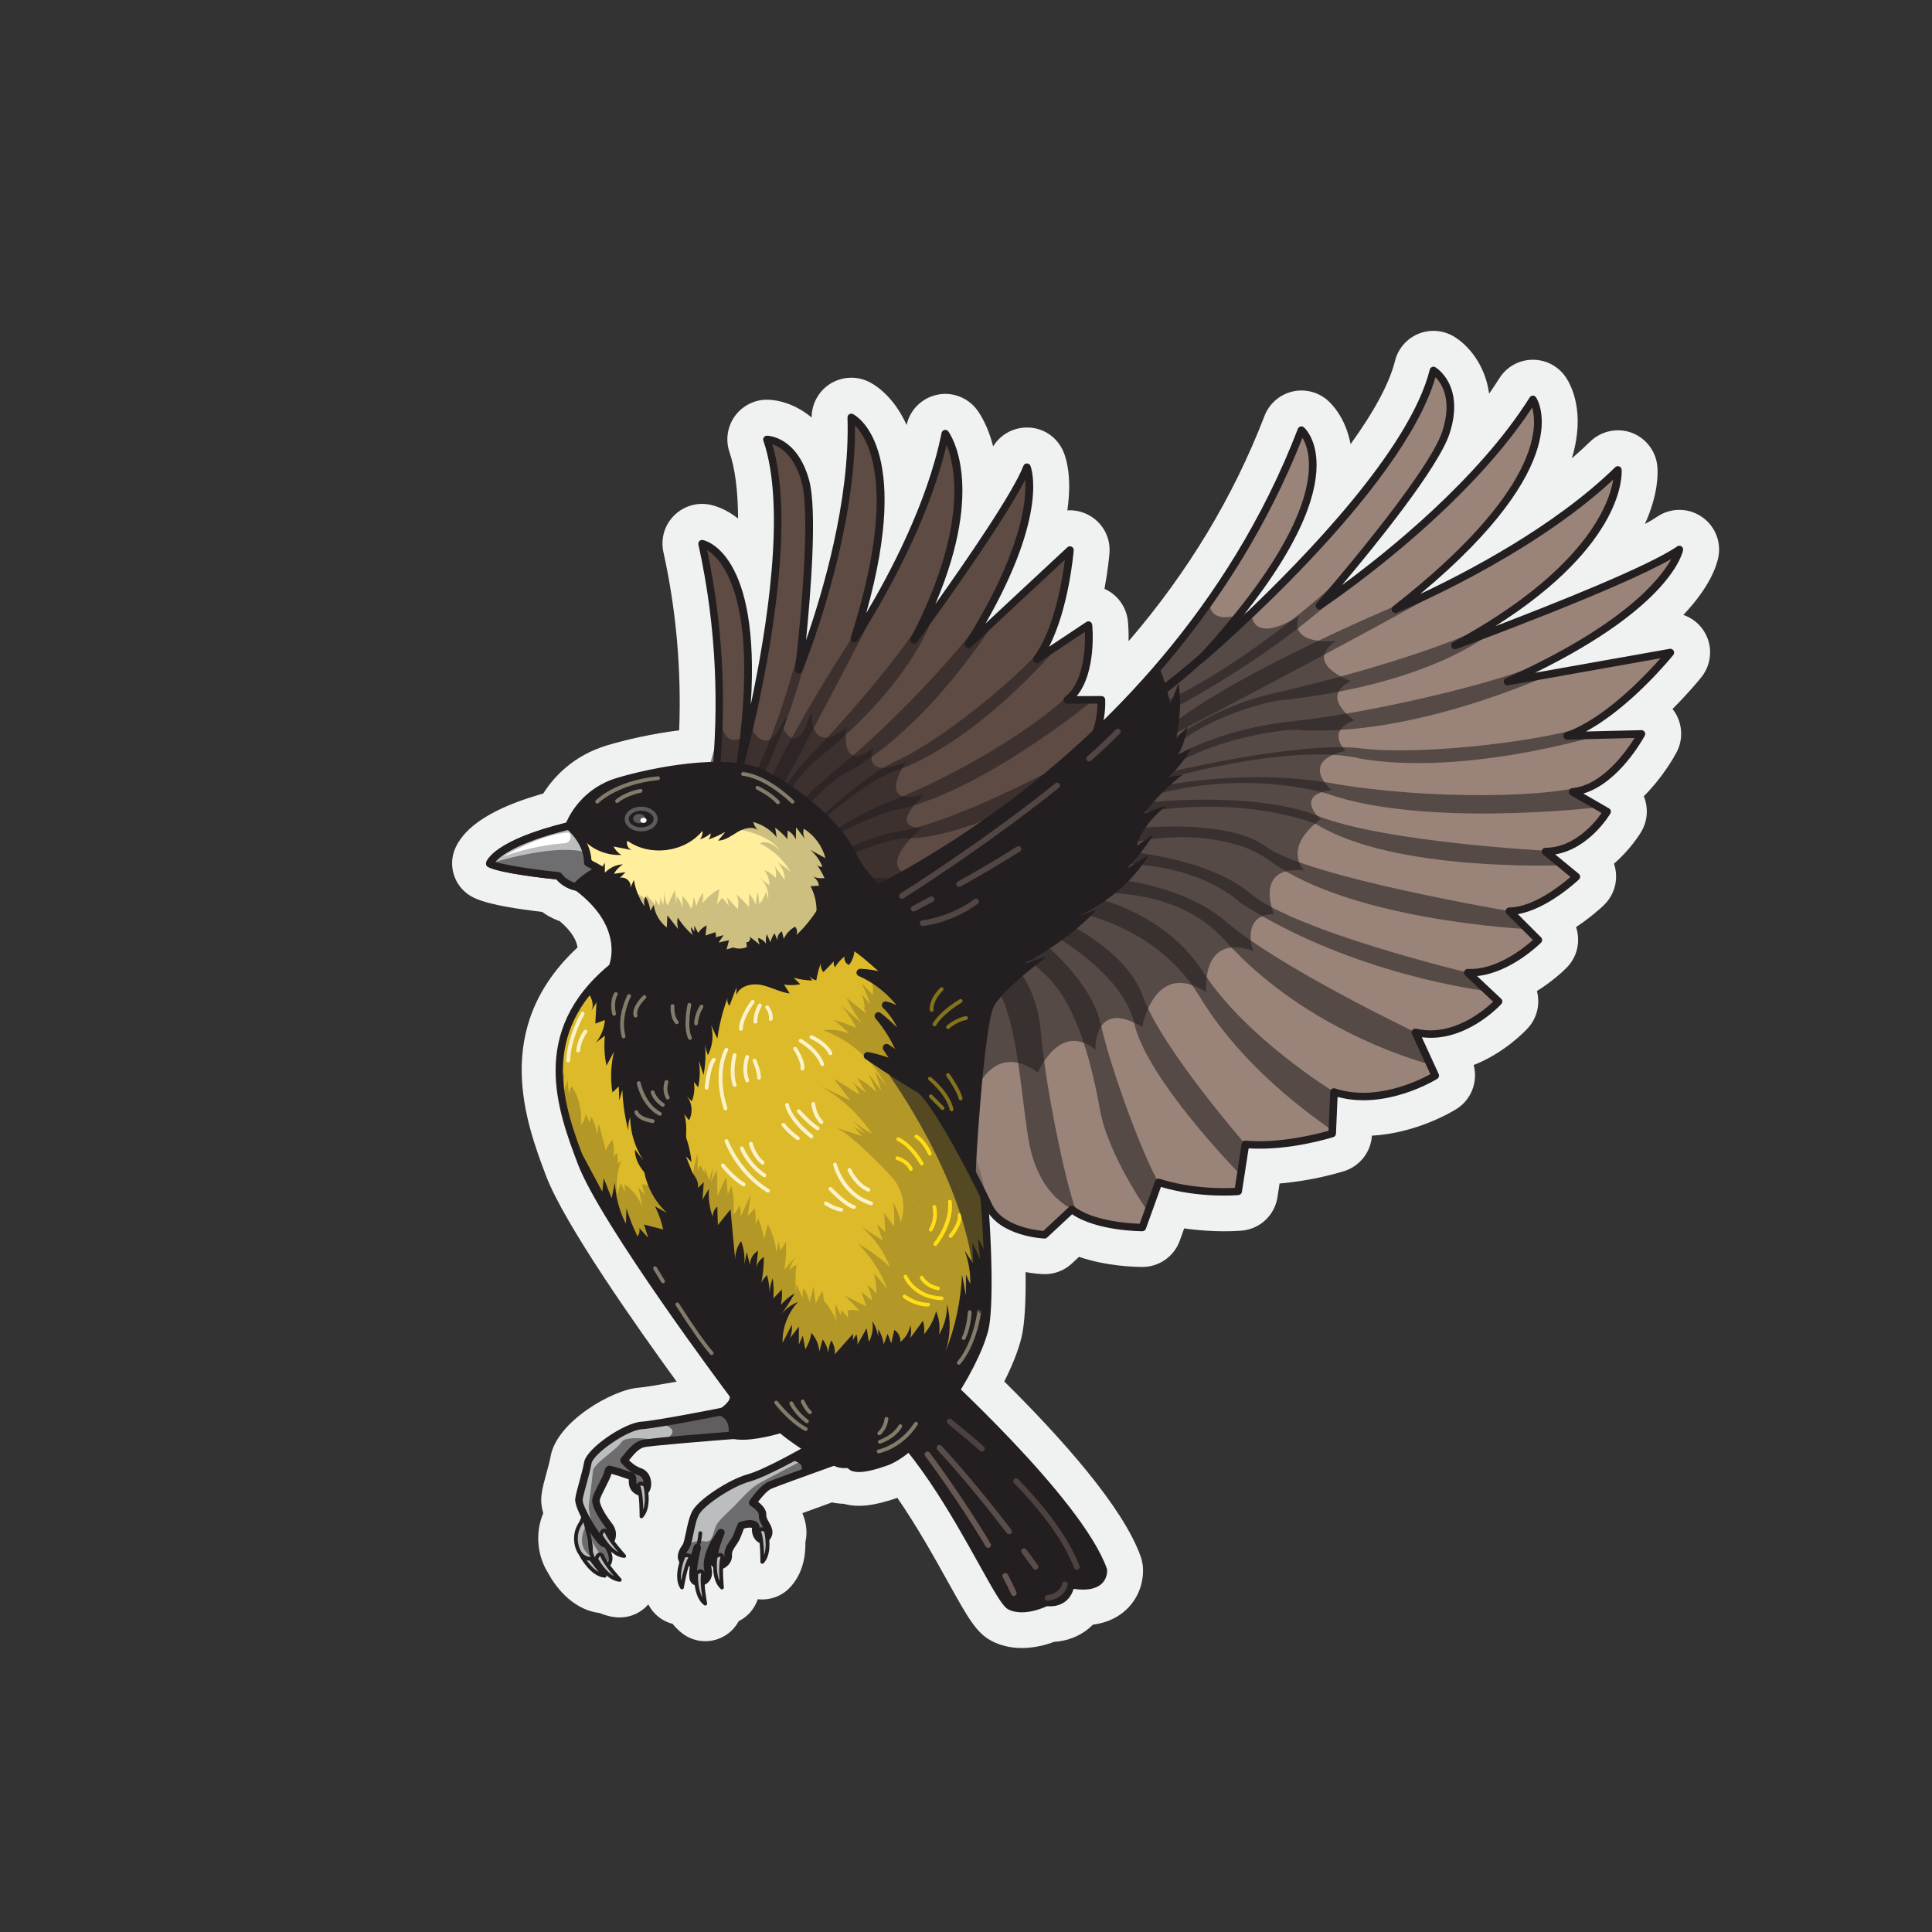 <?xml version="1.0" encoding="utf-8"?>
<!-- Generator: Adobe Illustrator 24.0.1, SVG Export Plug-In . SVG Version: 6.00 Build 0)  -->
<svg version="1.1" id="Layer_1" xmlns="http://www.w3.org/2000/svg" xmlns:xlink="http://www.w3.org/1999/xlink" x="0px" y="0px"
	 viewBox="0 0 512 512" style="enable-background:new 0 0 512 512;" xml:space="preserve">
<rect x="0" y="0" width="512" height="512" fill="#333333" stroke="none"/>
<g>
	<path style="fill:#F0F1F1;" d="M450.73,136.79c-3.58-2.3-8.16-2.22-11.67,0.21c-0.75,0.52-1.81,1.15-3.14,1.86
		c3.53-7.77,3.47-13.34,3.3-15.23c-0.35-4.03-3.03-7.54-6.79-8.94c-3.78-1.41-8.09-0.5-11.01,2.33c-1.55,1.52-3.18,3-4.87,4.45
		c3.7-12.13-0.16-19.37-1.6-21.5c-1.95-2.9-5.21-4.63-8.72-4.63c-0.05,0-0.11,0-0.17,0c-3.56,0.06-6.82,1.9-8.71,4.91
		c-0.86,1.36-1.76,2.72-2.71,4.07c-1.1-7.92-5.76-13-9.36-15.15c-2.83-1.69-6.33-1.96-9.41-0.7c-3.07,1.27-5.38,3.95-6.17,7.16
		c-1.48,5.92-5.53,13.43-11.78,22.07c-1.34-7.04-4.98-10.66-6.19-11.7c-2.59-2.21-6.11-3.03-9.41-2.19
		c-3.29,0.84-5.98,3.22-7.21,6.41c-8.26,21.47-20.34,41.49-36.02,59.71c0.05-2.55-0.1-4.5-0.19-5.36c-0.38-3.62-2.65-6.84-5.94-8.4
		c-0.09-0.04-0.17-0.08-0.26-0.12c0.92-4.92,1.25-8.64,1.32-9.45c0.35-4.35-1.96-8.39-5.91-10.31c-1.68-0.81-3.49-1.15-5.25-1.03
		c1.24-8.56-0.18-13.5-1.01-15.49c-1.65-3.97-5.51-6.57-9.85-6.47c-3.66,0.05-6.95,1.96-8.8,5c-1.38-5.39-3.42-8.54-4.28-9.69
		c-2.5-3.34-6.74-4.89-10.72-3.96c-3.98,0.9-7.08,4.03-7.94,7.98c-3.49-7.76-8.46-10.7-10.08-11.49c-3.26-1.58-7.18-1.35-10.3,0.65
		c-2.99,1.94-4.8,5.32-4.78,8.86c-4.13-3.46-8.64-4.68-11.68-4.72c-3.4-0.08-6.68,1.59-8.67,4.34c-2,2.77-2.53,6.36-1.42,9.58
		c1.48,4.3,2.23,10.26,2.27,17.56c-3.38-2.67-6.42-3.47-7.66-3.7c-3.46-0.63-6.98,0.51-9.42,3.03c-2.46,2.54-3.47,6.12-2.71,9.57
		c3.4,15.37,4.8,31.24,4.18,47.24c-7.17,0.88-14.17,2.5-19.09,3.97c-9.02,2.71-14.19,8.44-16.94,12.78
		c-0.14,0.04-0.28,0.08-0.43,0.12l-0.66,0.19c-0.4,0.12-0.78,0.23-1.17,0.36l-0.46,0.14c-0.39,0.12-0.76,0.24-1.19,0.38l-0.35,0.12
		c-0.38,0.13-0.74,0.25-1.2,0.41l-0.26,0.09c-0.37,0.13-0.72,0.26-1.06,0.39l-0.36,0.13c-0.34,0.13-0.66,0.26-1.02,0.4l-0.29,0.12
		c-0.33,0.13-0.64,0.26-0.89,0.37l-0.34,0.14c-0.32,0.14-0.63,0.28-0.88,0.39l-0.26,0.12c-0.32,0.14-0.62,0.29-0.93,0.44
		c-0.05,0.02-0.18,0.09-0.23,0.11c-0.29,0.14-0.57,0.29-0.8,0.4c-0.03,0.01-0.12,0.06-0.15,0.08c-0.03,0.02-0.07,0.03-0.1,0.05
		c-0.28,0.15-0.55,0.29-0.73,0.39c-0.05,0.03-0.14,0.08-0.21,0.12c-0.27,0.15-0.53,0.3-0.78,0.45c-0.05,0.03-0.1,0.06-0.15,0.09
		c-0.28,0.16-0.54,0.32-0.74,0.46c-0.03,0.02-0.09,0.06-0.13,0.08c-0.26,0.17-0.51,0.33-0.68,0.44c-0.04,0.03-0.11,0.07-0.15,0.1
		c-0.21,0.14-0.41,0.28-0.61,0.42c-0.06,0.04-0.11,0.08-0.17,0.12c-4.27,3.12-5.84,6.2-6.39,8.18c-1.28,4.48,0.78,9.34,4.88,11.54
		c1.25,0.67,4.43,2.39,18.58,4.02c0.09,0.07,0.18,0.13,0.26,0.18c0.35,0.24,0.7,0.48,1.11,0.73c0.16,0.1,0.32,0.18,0.52,0.29
		c0.31,0.17,0.62,0.33,0.96,0.5c0.18,0.08,0.34,0.16,0.54,0.25c0.25,0.11,0.49,0.21,0.72,0.3c0.22,0.09,0.43,0.17,0.61,0.23
		c3.52,2.99,4.48,5.45,4.68,6.95c-23.09,21.41-13.57,46.65-8.37,60.45c4.81,12.77,24.18,40.24,34.64,54.61
		c-4.46,0.81-8.63,1.51-10.01,1.6c-6.91,0.46-21.78,8.99-23.38,18.18c-0.2,1.16-0.7,2.97-1.1,4.42c-0.56,2.03-1.08,3.94-1.3,5.61
		c-0.22,1.61-0.08,3.25,0.43,5.09c-2.36,5.6-1.34,11.7,1.28,15.79c1.37,2.57,5.85,9.7,13.68,10.63c1.44,0.63,2.93,1.01,4.47,1.14
		c0.06,0.01,0.12,0.01,0.18,0.01c0.21,0.01,0.46,0.02,0.67,0.02c2.96,0,5.68-1.27,7.56-3.45c0.19,0.35,0.39,0.68,0.61,1.01
		c1.39,2.09,3.49,3.55,5.86,4.15c0.89,1.13,1.83,1.99,2.71,2.64c1.73,1.27,3.78,1.95,5.93,1.95c1.88,0,3.72-0.53,5.34-1.54
		c1.52-0.96,2.71-2.26,3.51-3.77c0.04-0.02,0.08-0.04,0.12-0.06c2.38-1.21,4.13-3.33,4.94-5.76c3.11,0.37,6.36-0.79,8.48-3.06
		c2.84-3,4.24-7.13,4.13-12.04c0.58-2.46,0.31-5.04-0.79-7.71c1.82-0.67,4.34-1.58,7.83-2.84c1.02,0.22,2.06,0.34,3.12,0.36
		c3.67,1.04,7.95,0.6,14.22-1.57c5.23,7.58,9.86,15.9,13.46,22.37c5.28,9.49,7.46,13.41,11.5,15.54c2.39,1.25,5.09,1.89,8.02,1.89
		c3.32,0,6.36-0.82,8.56-1.64c3.47-0.21,6.61-1.42,9.19-3.55c0.38-0.32,0.75-0.66,1.11-1.01c4.22-0.53,7.04-2.29,8.81-3.96
		c3.89-3.64,4.8-8.56,4.35-11.95c-0.04-0.32-0.1-0.64-0.18-0.96l-0.05-0.21c-0.08-0.33-0.17-0.65-0.29-0.97
		c-4.66-13.17-21.25-31.65-36.15-46.39c2.12-4.19,3.68-8.13,4.52-11.48c0.99-3.97,1.22-10.76,1.13-17.51
		c2.18,0.4,3.88,0.51,4.66,0.54c0.15,0.01,0.3,0.01,0.43,0.01c2.67,0,5.21-1,7.17-2.82l1.9-1.77c7.34,2.52,14.96,2.68,16.81,2.68
		c4.42,0,8.39-2.79,9.88-6.94l1.18-3.28c8.02,1.17,14.37,0.67,15.3,0.59c4.82-0.44,8.69-4.09,9.42-8.86l0.56-3.63
		c8.85-0.72,16.14-2.97,17.17-3.3c4.12-1.31,7.03-5.06,7.3-9.37c11.68-0.65,21.06-6.23,22.37-7.05c3.98-2.47,5.79-7.26,4.6-11.67
		c8.15-3.22,13.54-8.89,14.39-9.82c2.48-2.72,3.26-6.44,2.37-9.79c4.13-2.58,6.96-5.27,7.84-6.15c1.98-1.98,3.08-4.62,3.08-7.42
		c0-1.17-0.19-2.3-0.55-3.38c3.77-2.49,6.48-4.96,7.34-5.78c2.19-2.08,3.38-5,3.27-7.98c-0.04-1.05-0.23-2.07-0.56-3.04
		c4.35-3.77,6.81-7.76,7.25-8.5c1.42-2.39,1.82-5.31,1.11-8.02c-0.12-0.47-0.27-0.92-0.46-1.35c4.86-4.84,7.84-10.07,8.68-11.63
		c1.75-3.28,1.62-7.28-0.35-10.49c-0.22-0.35-0.46-0.69-0.72-1.01c4.22-4.21,7.06-7.68,7.64-8.41c2.74-3.4,3.09-8.2,0.87-11.93
		c-1.29-2.2-3.32-3.79-5.63-4.59c7.11-7.5,8.88-13.13,9.31-15.51C456.15,143.29,454.32,139.09,450.73,136.79z"/>
	<g>
		<g>
			<path style="fill:#231F20;" d="M245.69,361.24c0,0,40.05,36.05,46.68,54.82c0,0,0.71,5.66-8.66,3.85c0,0-0.45,5.36-6.46,4.73
				c0,0-5.82,2.97-9.63,0.96c-3.82-2-18.93-39.07-37.92-53.13"/>
			<path style="fill:#231F20;" d="M270.77,427.29c-1.24,0-2.49-0.22-3.61-0.81c-1.46-0.77-3.5-4.35-7.61-11.74
				c-7.12-12.81-17.89-32.18-30.44-41.48c-0.44-0.33-0.54-0.96-0.21-1.4c0.33-0.44,0.95-0.54,1.4-0.21
				c12.9,9.55,23.79,29.15,31,42.11c2.85,5.12,5.79,10.42,6.79,10.94c3.31,1.74,8.66-0.94,8.71-0.97c0.17-0.09,0.37-0.12,0.56-0.1
				c1.61,0.17,2.91-0.13,3.83-0.9c1.35-1.12,1.53-2.91,1.53-2.92c0.02-0.28,0.17-0.54,0.39-0.71c0.23-0.17,0.51-0.24,0.79-0.18
				c4.05,0.78,5.86,0.07,6.66-0.67c0.8-0.73,0.84-1.69,0.83-2c-6.61-18.35-45.97-53.92-46.36-54.28c-0.41-0.37-0.44-1-0.07-1.41
				s1-0.44,1.41-0.07c1.64,1.48,40.31,36.44,46.96,55.23c0.02,0.07,0.04,0.14,0.05,0.21c0.01,0.09,0.25,2.2-1.42,3.77
				c-1.51,1.42-4.02,1.87-7.45,1.36c-0.26,0.91-0.83,2.23-2.04,3.23c-1.29,1.07-2.98,1.53-5.02,1.37
				C276.56,426.07,273.7,427.29,270.77,427.29z"/>
		</g>
		<g>
			<path style="fill:#BBBDBF;" d="M153.99,412.05c0,0,2.73,5.24,6.25,5.55c0,0-3.91-4.25-4.7-6.5
				C155.53,411.09,154.66,410.09,153.99,412.05z"/>
			<path style="fill:#231F20;" d="M160.24,418.09c-0.01,0-0.03,0-0.04,0c-3.75-0.32-6.54-5.59-6.65-5.81
				c-0.06-0.12-0.07-0.26-0.03-0.39c0.32-0.92,0.74-1.42,1.29-1.53c0.62-0.12,1.06,0.35,1.11,0.41c0.04,0.05,0.07,0.1,0.1,0.16
				c0.75,2.13,4.56,6.29,4.6,6.33c0.14,0.15,0.17,0.37,0.08,0.56C160.6,417.99,160.43,418.09,160.24,418.09z M154.53,412.01
				c0.42,0.74,2.05,3.43,4.15,4.58c-1.21-1.43-2.99-3.68-3.58-5.21c-0.04-0.03-0.08-0.05-0.12-0.04
				C154.91,411.35,154.73,411.52,154.53,412.01z"/>
		</g>
		<g>
			<path style="fill:#BBBDBF;" d="M154.4,397.47c0,0,1.24,3.45-0.69,6.48c-1.93,3.03-0.96,6.75,0.41,8.13s3.72,1.38,2.76-0.28
				c-0.96-1.65-0.41-10.75-0.83-12.95C155.64,396.65,154.4,397.47,154.4,397.47z"/>
			<path style="fill:#231F20;" d="M156.28,413.59c-0.8,0-1.78-0.42-2.51-1.15c-1.51-1.51-2.55-5.5-0.48-8.75
				c1.77-2.78,0.65-6.01,0.64-6.04c-0.08-0.22,0-0.46,0.19-0.58c0.07-0.04,0.65-0.41,1.3-0.13c0.56,0.24,0.94,0.85,1.12,1.84
				c0.17,0.91,0.18,2.81,0.2,5c0.02,2.91,0.05,6.9,0.57,7.79c0.63,1.07,0.08,1.62-0.1,1.76
				C156.96,413.5,156.64,413.59,156.28,413.59z M155.02,397.84c0.28,1.14,0.7,3.87-0.9,6.38c-1.85,2.92-0.78,6.38,0.35,7.51
				c0.59,0.59,1.39,0.88,1.87,0.85c0.17-0.01,0.24-0.05,0.25-0.07c0.01-0.02,0.01-0.17-0.16-0.46c-0.61-1.04-0.67-4.09-0.7-8.29
				c-0.01-2.06-0.03-4-0.18-4.83C155.4,398.09,155.14,397.89,155.02,397.84C155.03,397.84,155.03,397.84,155.02,397.84z"/>
		</g>
		<g>
			<path style="fill:#BBBDBF;" d="M204.01,393.62c2.48-1.1,30.04-10.89,30.04-10.89s-11.4-7.27-19.82,1.26c0,0-10.91,6.32-15.87,7.7
				s-12.4,6.48-13.92,9.1c-1.52,2.62-1.79,7.99-2.76,9.23c-0.96,1.24-1.79,3.31,0,4s2.62-2.07,3.03-3.72
				c0.41-1.65-1.79,7.03-0.83,8.41c0.96,1.38,4.41,0.55,3.72-2.76c-0.69-3.31,1.93-7.44,1.93-7.44l1.52-2.34
				c0,0-2.48,5.79-1.79,7.86c0.69,2.07,3.86,0.41,3.72-1.79c-0.14-2.2,1.65-3.17,2.48-5.51c0.25-0.7,0.59-1.56,0.95-2.44
				c1.8-0.63,4.09-0.71,3.87,0.79c-0.28,1.93,1.65,4.27,3.03,2.2c1.38-2.07-1.38-3.72-1.24-5.79c0.08-1.23-1.36-2.42-2.59-3.26
				C200.68,396.55,202.49,394.29,204.01,393.62z"/>
			<path style="fill:#231F20;" d="M185.28,420.34c-0.9,0-1.73-0.38-2.21-1.07c-0.19-0.28-0.67-0.96-0.26-4.23
				c-0.48,0.13-0.98,0.1-1.49-0.1c-1.05-0.4-1.45-1.13-1.6-1.67c-0.45-1.62,0.78-3.37,1.17-3.87c0.3-0.39,0.63-1.98,0.89-3.25
				c0.42-2.02,0.89-4.31,1.79-5.87c1.75-3.02,9.61-8.2,14.52-9.56c4.52-1.25,14.35-6.87,15.52-7.54c8.88-8.85,20.86-1.38,20.98-1.3
				c0.32,0.21,0.5,0.58,0.46,0.96c-0.04,0.38-0.3,0.7-0.66,0.83c-0.28,0.1-27.55,9.78-29.97,10.86c-0.87,0.39-2.13,1.63-3.53,3.46
				c1.15,0.9,2.28,2.11,2.19,3.54c-0.04,0.56,0.32,1.2,0.7,1.87c0.64,1.13,1.52,2.69,0.37,4.4c-0.72,1.09-1.78,1.5-2.81,1.11
				c-1.34-0.51-2.28-2.34-2.05-4c-0.27-0.12-1.08-0.14-2.13,0.16c-0.32,0.79-0.58,1.45-0.76,1.96c-0.38,1.08-0.93,1.88-1.41,2.58
				c-0.62,0.91-1.07,1.57-1.01,2.53c0.12,1.88-1.43,3.45-2.95,3.75c-1.1,0.21-2.05-0.24-2.54-1.16c0,0.34,0.03,0.67,0.1,0.99
				c0.49,2.35-0.68,3.77-1.95,4.31C186.19,420.24,185.73,420.34,185.28,420.34z M184.8,409.09c0.07,0,0.13,0.01,0.2,0.02
				c0.53,0.13,0.85,0.72,0.73,1.26c-0.99,4.3-1.26,7.23-1,7.79c0.13,0.18,0.63,0.27,1.12,0.06c0.42-0.18,1.07-0.69,0.78-2.07
				c-0.76-3.66,1.95-8,2.06-8.18l1.52-2.35c0.28-0.44,0.85-0.58,1.31-0.34c0.46,0.24,0.65,0.8,0.45,1.28
				c-0.97,2.26-2.15,5.97-1.76,7.14c0.07,0.21,0.14,0.31,0.44,0.25c0.58-0.11,1.39-0.82,1.33-1.66c-0.1-1.65,0.64-2.74,1.36-3.79
				c0.43-0.63,0.88-1.29,1.18-2.12c0.22-0.63,0.55-1.47,0.97-2.49c0.11-0.26,0.33-0.47,0.6-0.56c1.51-0.52,3.49-0.78,4.54,0.08
				c0.52,0.43,0.75,1.07,0.65,1.79c-0.12,0.82,0.39,1.71,0.78,1.86c0.14,0.06,0.35-0.22,0.43-0.35c0.42-0.63,0.21-1.14-0.45-2.31
				c-0.48-0.86-1.03-1.83-0.96-2.99c0.02-0.32-0.23-1.05-2.16-2.37c-0.22-0.15-0.37-0.39-0.42-0.65c-0.05-0.26,0.02-0.54,0.17-0.76
				c1.91-2.66,3.56-4.32,4.93-4.93l0,0c2.1-0.93,21.39-7.81,27.96-10.15c-3.45-1.57-10.79-3.77-16.63,2.14
				c-0.06,0.06-0.13,0.12-0.21,0.16c-0.45,0.26-11.08,6.4-16.1,7.8c-4.69,1.3-11.95,6.26-13.32,8.63c-0.74,1.27-1.17,3.39-1.56,5.27
				c-0.42,2.06-0.71,3.36-1.27,4.08c-0.6,0.77-0.95,1.66-0.82,2.11c0.02,0.07,0.06,0.21,0.39,0.34c0.19,0.07,0.26,0.03,0.31,0.01
				c0.27-0.14,0.81-0.72,1.39-3.04l0.03-0.13C183.89,409.46,184.33,409.09,184.8,409.09z"/>
		</g>
		<g>
			<path style="fill:#BBBDBF;" d="M153.8,399.15c0,0,2.94,8.79,2.81,11.41c-0.14,2.62,3.17,6.34,4.69,4.13
				c1.52-2.2-0.55-4.69-1.52-6.48S153.8,399.15,153.8,399.15z"/>
			<path style="fill:#231F20;" d="M160.12,415.87c-0.23,0-0.46-0.04-0.7-0.12c-1.75-0.59-3.42-3.22-3.32-5.21
				c0.13-2.49-2.75-11.14-2.78-11.23c-0.08-0.24,0.03-0.5,0.25-0.61c0.22-0.11,0.49-0.04,0.63,0.16c0.21,0.3,5.04,7.32,6,9.12
				c0.16,0.29,0.35,0.61,0.54,0.93c1.01,1.67,2.39,3.96,0.94,6.06C161.3,415.56,160.74,415.87,160.12,415.87z M155.29,402.24
				c0.85,2.82,1.9,6.7,1.81,8.36c-0.09,1.68,1.41,3.79,2.64,4.21c0.48,0.16,0.84,0.04,1.14-0.38c1.08-1.57-0.01-3.38-0.98-4.98
				c-0.21-0.34-0.4-0.67-0.57-0.97C158.77,407.43,156.81,404.48,155.29,402.24z"/>
		</g>
		<g>
			<path style="fill:#BBBDBF;" d="M190.09,374.32c0,0-15.99,3.17-20.12,3.45c-4.13,0.28-13.64,6.75-14.19,9.92
				c-0.55,3.17-2.07,7.58-2.34,9.65c-0.28,2.07,4.82,10.61,6.48,11.58c1.65,0.96,3.45-2.07,1.52-4.55
				c-1.93-2.48-3.72-5.51-3.45-7.03c0.28-1.52,3.03-5.93,3.17-7.3c0.03-0.27,0.16-0.46,0.34-0.61c2.08,0.43,4.53,1.4,5.59,1.72
				c1.38,0.41-0.55,2.76,2.2,4.13c2.76,1.38,3.31-4.27,0.28-5.24c-1.7-0.54-3.16-1.85-4.16-3c0.01-0.01,0.02-0.02,0.03-0.03
				c1.79-2.2,3.03-3.86,4.96-4.41s27.42-2.48,27.42-2.48l0.41-4C198.22,376.11,202.35,371.7,190.09,374.32z"/>
			<path style="fill:#231F20;" d="M160.55,410.1c-0.39,0-0.78-0.11-1.15-0.32c-1.84-1.07-7.31-9.99-6.96-12.57
				c0.14-1.08,0.57-2.63,1.06-4.43c0.47-1.73,1.01-3.69,1.29-5.26c0.66-3.77,10.73-10.46,15.11-10.75
				c3.99-0.27,19.57-3.34,19.98-3.43c5.95-1.27,8.87-1.14,9.76,0.44c0.61,1.07-0.07,2.21-0.47,2.73l-0.38,3.7
				c-0.05,0.48-0.44,0.86-0.92,0.89c-10.21,0.77-25.88,2.06-27.23,2.45c-1.44,0.41-2.51,1.68-3.94,3.43
				c1.03,1.04,2.12,1.77,3.14,2.09c1.4,0.45,2.4,1.69,2.67,3.33c0.25,1.52-0.19,2.95-1.12,3.64c-0.42,0.31-1.31,0.74-2.57,0.11
				c-2.16-1.08-2.17-2.8-2.18-3.72c0-0.13,0-0.28-0.01-0.39c-0.3-0.1-0.69-0.23-1.14-0.38c-0.97-0.34-2.24-0.77-3.44-1.08
				c-0.21,0.81-0.79,1.97-1.63,3.64c-0.61,1.2-1.37,2.7-1.47,3.29c-0.15,0.83,0.92,3.24,3.25,6.24c1.51,1.94,1.21,4.26,0.16,5.46
				C161.86,409.79,161.21,410.1,160.55,410.1z M196.27,374.48c-1.11,0-2.95,0.17-5.98,0.82c0,0-0.01,0-0.01,0
				c-0.66,0.13-16.1,3.19-20.25,3.46c-3.76,0.25-12.82,6.46-13.28,9.09c-0.29,1.67-0.84,3.68-1.33,5.45
				c-0.45,1.66-0.88,3.22-1.01,4.16c-0.22,1.64,4.64,9.79,5.99,10.58c0.07,0.04,0.21,0.12,0.46-0.15c0.45-0.51,0.67-1.75-0.23-2.92
				c-1.23-1.59-4.06-5.52-3.64-7.82c0.16-0.88,0.85-2.25,1.66-3.83c0.61-1.21,1.45-2.87,1.5-3.39c0.05-0.49,0.27-0.91,0.66-1.26
				c0.24-0.21,0.56-0.3,0.87-0.23c1.54,0.32,3.23,0.91,4.47,1.33c0.49,0.17,0.9,0.31,1.2,0.4c1.28,0.38,1.29,1.6,1.29,2.25
				c0,0.82,0.01,1.41,1.07,1.95c0.23,0.12,0.4,0.14,0.49,0.07c0.22-0.17,0.48-0.82,0.34-1.71c-0.07-0.42-0.34-1.44-1.31-1.75
				c-2-0.63-3.61-2.15-4.61-3.3c-0.32-0.37-0.33-0.91-0.02-1.29c0.01-0.02,0.03-0.04,0.05-0.06l0.3-0.37
				c1.69-2.08,3.02-3.73,5.13-4.34c1.83-0.52,21.89-2.08,26.79-2.45l0.33-3.17c0.02-0.22,0.12-0.42,0.27-0.58
				c0.2-0.22,0.41-0.58,0.4-0.72C197.89,374.74,197.62,374.48,196.27,374.48z M190.09,374.32L190.09,374.32L190.09,374.32z"/>
		</g>
		<g>
			<g>
				<path style="fill:#5E4B43;" d="M157.7,298.67c0,0,47.7-67.17,28.36-154.59c0,0,18.2,3.4,10.17,58.46c0,0,16.29-59.22,7.02-86.08
					c0,0,7.16,0.11,10.19,10.97s-1.7,50.08-1.7,50.08s14.86-35.86,13.85-66.88c0,0,16.98,8.24,0.86,58.68
					c0,0,18.67-27.53,24.05-54.38c0,0,11.93,16.01-8.26,54.7c0,0,25.77-35.04,29.9-45.8c0,0,5.55,13.37-15.47,46.96l26.87-25.01
					c0,0-1.57,19.36-8.77,28.98l13.68-9.09c0,0,1.46,14.4-5.54,19.81l8.97-0.01c0,0,0.64,10.83-6.48,15.3l8.99,1.52
					c0,0-2.42,11.22-8.19,14.83l9.11,2.46c0,0-2.08,11.01-9.1,14.89l9.44,2.25c0,0-1.84,12.9-11.7,16.02l9.25,6.46
					c0,0-5.71,12.77-16.94,15.21l4.94,8.64c0,0-6.65,8.25-14.91,12.41l4.62,10.38c0,0-7.01,5.41-16.08,7.53l2.69,11.08
					c0,0-8.82,5.53-15.53,4.63l-1.87,8.32c0,0-8.37,4.74-14.2,0.73c-5.82-4.01-23.96-15.61-28.17-15.53
					c-4.2,0.08-13.64-0.64-13.64-0.64s3.23-1.26,7.03-1.6l-4.5-2.28c0,0,1.48,0.09,4.72,0.36c0,0-4.51-3.81-10.26-5.82
					c0,0,3.81,0.42,9.27,2.35c0,0-4.29-4.2-9.3-5.4c0,0,2.72-0.94,6.3-0.12c0,0-6.62-4.53-15.19-3.5c0,0,3.9-2.45,8.05-2.24
					c0,0-10.01-2.4-12.28-2.25l5.95-1.43c0,0-6.25-0.93-9.77,0.25S157.7,298.67,157.7,298.67z"/>
				<path style="fill:#231F20;" d="M231.5,340.73c-2.07,0-4.23-0.46-6.16-1.79c-8.05-5.55-24.21-15.41-27.58-15.35
					c-4.21,0.07-13.35-0.61-13.73-0.64c-0.47-0.04-0.84-0.39-0.91-0.85c-0.07-0.46,0.19-0.91,0.63-1.08
					c0.1-0.04,1.79-0.69,4.16-1.19l-1.72-0.87c-0.42-0.21-0.64-0.7-0.51-1.16c0.13-0.46,0.56-0.75,1.03-0.73
					c0,0,0.38,0.02,1.19,0.08c-1.8-1.18-4.32-2.62-7.13-3.6c-0.48-0.17-0.76-0.67-0.65-1.17c0.11-0.5,0.58-0.82,1.08-0.77
					c0.1,0.01,1.61,0.18,4.06,0.78c-1.32-0.77-2.84-1.48-4.42-1.86c-0.43-0.1-0.74-0.48-0.77-0.92c-0.02-0.44,0.25-0.85,0.67-0.99
					c0.06-0.02,0.73-0.25,1.83-0.39c-2.61-0.95-6.23-1.78-10.27-1.29c-0.47,0.06-0.91-0.22-1.06-0.66s0.02-0.93,0.41-1.18
					c0.1-0.06,1.42-0.88,3.34-1.54c-3.04-0.64-6-1.18-6.98-1.1c-0.51,0.02-0.98-0.33-1.05-0.85c-0.05-0.34,0.07-0.66,0.3-0.88
					c-1.02,0.07-2,0.22-2.81,0.49c-4.04,1.36-7.3-1.68-7.44-1.81c-0.36-0.34-0.42-0.9-0.13-1.3c0.12-0.17,11.98-17.04,21.33-44.33
					c8.62-25.16,16.81-64.57,6.87-109.47c-0.07-0.33,0.02-0.67,0.26-0.91c0.23-0.24,0.57-0.35,0.9-0.29
					c0.7,0.13,15.38,3.39,12.71,43.65c4.13-19.38,9.51-52.14,3.35-69.97c-0.11-0.31-0.06-0.65,0.14-0.91
					c0.19-0.26,0.51-0.43,0.83-0.41c0.32,0,7.94,0.25,11.13,11.7c2.23,7.98,0.41,30.37-0.8,42.48
					c4.23-12.12,11.71-36.93,10.99-58.99c-0.01-0.35,0.16-0.68,0.46-0.87c0.29-0.19,0.67-0.21,0.98-0.06
					c0.69,0.33,15.97,8.36,3.52,52.75c5.76-9.64,16.21-28.96,19.97-47.75c0.08-0.39,0.38-0.69,0.76-0.78
					c0.39-0.09,0.79,0.06,1.02,0.38c0.46,0.61,10.06,14.14-3.43,45.77c7.9-11.11,20.59-29.48,23.34-36.64
					c0.15-0.38,0.51-0.64,0.92-0.64c0,0,0.01,0,0.01,0c0.4,0,0.77,0.24,0.92,0.62c0.22,0.53,4.86,12.57-11.89,41.79l21.69-20.19
					c0.3-0.28,0.75-0.35,1.12-0.17c0.37,0.18,0.59,0.57,0.56,0.98c-0.06,0.7-1.31,15.39-6.54,25.55l9.89-6.57
					c0.29-0.19,0.66-0.22,0.98-0.07c0.32,0.15,0.53,0.45,0.57,0.8c0.06,0.55,1.19,12.46-4.09,18.91l6.53-0.01h0
					c0.53,0,0.97,0.41,1,0.94c0.03,0.42,0.49,9.53-5.06,14.75l6.73,1.14c0.27,0.05,0.51,0.2,0.66,0.42s0.21,0.5,0.15,0.77
					c-0.09,0.43-2.12,9.61-6.98,14.18l7.18,1.94c0.5,0.14,0.82,0.64,0.72,1.15c-0.08,0.42-1.86,9.52-7.65,14.26l7.25,1.73
					c0.5,0.12,0.83,0.6,0.76,1.11c-0.07,0.52-1.82,12.01-10.59,16.12l7.71,5.39c0.39,0.28,0.54,0.79,0.34,1.23
					c-0.23,0.52-5.61,12.3-16.33,15.45l4.29,7.5c0.2,0.36,0.17,0.8-0.09,1.12c-0.27,0.33-6.44,7.92-14.39,12.23l4.24,9.52
					c0.19,0.42,0.06,0.92-0.3,1.2c-0.28,0.22-6.79,5.19-15.48,7.47l2.45,10.11c0.1,0.42-0.08,0.86-0.44,1.08
					c-0.36,0.22-8.46,5.25-15.28,4.86l-1.68,7.46c-0.06,0.28-0.24,0.51-0.48,0.65C240.34,338.39,236.14,340.73,231.5,340.73z
					 M197.78,321.58c5.54,0,28.47,15.55,28.7,15.71c4.57,3.14,11.12,0.24,12.75-0.58l1.77-7.87c0.11-0.5,0.6-0.84,1.11-0.77
					c5.29,0.71,12.18-2.94,14.25-4.12l-2.51-10.36c-0.06-0.26-0.02-0.53,0.12-0.76c0.14-0.23,0.36-0.39,0.62-0.45
					c7.22-1.68,13.17-5.56,15.06-6.89l-4.29-9.64c-0.22-0.49-0.01-1.06,0.46-1.3c6.8-3.42,12.55-9.77,14.14-11.63l-4.6-8.04
					c-0.16-0.28-0.17-0.61-0.05-0.9c0.13-0.29,0.39-0.5,0.7-0.57c9.07-1.97,14.47-11.21,15.87-13.91l-8.54-5.96
					c-0.31-0.22-0.47-0.59-0.42-0.97s0.32-0.69,0.69-0.8c7.68-2.43,10.22-11.43,10.84-14.31l-8.51-2.03c-0.4-0.1-0.7-0.43-0.76-0.84
					c-0.06-0.41,0.15-0.81,0.51-1.01c5.4-2.99,7.74-10.67,8.39-13.3l-8.18-2.21c-0.38-0.1-0.67-0.42-0.73-0.82s0.12-0.78,0.46-0.99
					c4.36-2.73,6.75-10.4,7.49-13.18l-7.92-1.34c-0.41-0.07-0.73-0.38-0.81-0.79s0.1-0.82,0.45-1.04
					c5.35-3.36,5.98-10.81,6.02-13.45l-7.98,0.01h0c-0.43,0-0.81-0.27-0.95-0.68c-0.14-0.41,0-0.85,0.33-1.12
					c5.11-3.95,5.38-13.36,5.26-17.22l-12.23,8.12c-0.41,0.27-0.95,0.21-1.28-0.15c-0.33-0.35-0.37-0.9-0.07-1.29
					c5.39-7.19,7.57-20.23,8.28-25.82l-24.89,23.17c-0.37,0.34-0.93,0.36-1.32,0.04c-0.39-0.32-0.48-0.88-0.21-1.3
					c15.01-24,16.28-37.57,15.89-43.1c-6.58,12.96-27.7,41.74-28.68,43.06c-0.31,0.42-0.89,0.53-1.33,0.26
					c-0.44-0.28-0.6-0.85-0.36-1.31c15.37-29.46,11.82-45.62,9.53-51.29c-6.02,25.86-23.43,51.73-23.61,52
					c-0.28,0.41-0.82,0.55-1.27,0.34c-0.45-0.22-0.67-0.73-0.52-1.2c12.59-39.38,4.71-52.59,1.14-56.26
					c0.28,30.38-13.83,64.8-13.97,65.15c-0.19,0.46-0.7,0.71-1.18,0.58c-0.48-0.13-0.8-0.59-0.74-1.09
					c0.05-0.39,4.67-39.14,1.73-49.69c-1.97-7.07-5.68-9.26-7.76-9.94c8.14,27.47-6.86,82.66-7.52,85.04
					c-0.14,0.51-0.66,0.82-1.17,0.71c-0.52-0.11-0.86-0.6-0.78-1.12c6.29-43.17-3.72-54.02-7.79-56.58
					c9.39,44.58,1.22,83.63-7.37,108.67c-8.3,24.2-18.57,40.31-21.02,43.97c0.94,0.63,2.76,1.52,4.75,0.85
					c3.7-1.24,9.97-0.33,10.23-0.29c0.47,0.07,0.83,0.47,0.85,0.94c0.02,0.48-0.3,0.91-0.76,1.02l-0.79,0.19
					c3.17,0.61,6.52,1.41,7.12,1.55c0.5,0.12,0.83,0.6,0.76,1.12c-0.07,0.51-0.51,0.89-1.04,0.86c-0.93-0.05-1.87,0.06-2.74,0.24
					c6.07,0.7,10.27,3.52,10.49,3.67c0.4,0.27,0.54,0.79,0.35,1.23c-0.19,0.44-0.67,0.69-1.14,0.57c-0.64-0.15-1.26-0.23-1.83-0.27
					c3.27,1.71,5.61,3.98,5.74,4.11c0.34,0.33,0.4,0.84,0.15,1.24c-0.25,0.4-0.74,0.57-1.18,0.41c-0.27-0.1-0.54-0.19-0.81-0.28
					c1.66,1.1,2.69,1.96,2.78,2.04c0.33,0.28,0.45,0.74,0.28,1.15c-0.13,0.33-0.43,0.55-0.77,0.61l0.08,0.04
					c0.4,0.2,0.61,0.64,0.53,1.08c-0.08,0.44-0.45,0.77-0.89,0.81c-0.13,0.01-0.26,0.02-0.38,0.04c2.5,0.13,5.15,0.24,6.88,0.21
					C197.74,321.58,197.76,321.58,197.78,321.58z M157.7,298.67L157.7,298.67L157.7,298.67z"/>
			</g>
			<path style="opacity:0.57;fill:#231F20;" d="M198.97,286.08c0,0,7.33,0.76,14.96,11.04c7.63,10.28,23.29,27.1,29,31.68
				c0,0-8.49,2.17-18.05-8.94c-9.56-11.11-21.27-29.04-31.33-28.86"/>
			<path style="opacity:0.57;fill:#231F20;" d="M198.62,277.61c0,0,17,1.85,25.24,10.47c8.24,8.62,25.66,22.46,30.96,25.26
				l1.64,7.14c0,0-14.59-6.68-21.97-15.07c-7.39-8.39-16.02-16.51-23.65-19.64c-7.63-3.13-19.62-3.02-19.62-3.02"/>
			<path style="opacity:0.57;fill:#231F20;" d="M201.65,271.89c0,0,16.91-2.43,26.74,5.7s37.9,17.85,37.9,17.85l2.49,6.61
				c0,0-29.25-8.21-38.75-18.08c-9.5-9.87-31.47-8.35-31.47-8.35"/>
			<path style="opacity:0.57;fill:#231F20;" d="M203.7,264.22c0,0,16.31-7.16,32.67,1.22c16.36,8.38,39.88,8.95,39.88,8.95
				s5.11,8.54,4.6,8.09c-0.51-0.44-22.27-0.84-42.06-11.67c-19.79-10.83-39.42-0.31-39.42-0.31"/>
			<path style="opacity:0.57;fill:#231F20;" d="M202.42,259.92c0,0,16.46-10.32,32.04-7.32c15.58,2.99,49.48,0.13,49.48,0.13
				l7.19,4.68c0,0-26.7,8.31-54.71-0.94c-28.01-9.25-54.22,28.88-54.22,28.88"/>
			<path style="opacity:0.57;fill:#231F20;" d="M204.61,251.07c0,0,17.42-9.47,30.73-7.08c13.31,2.39,50.86-9.53,50.86-9.53
				l5.87,1.52c0,0-27.01,12.58-57.48,11.09c0,0-14.03-3.96-31.62,9.09"/>
			<path style="opacity:0.57;fill:#231F20;" d="M203.95,245.52c0,0,16.94-14.19,28.35-12.84c11.41,1.36,53.89-15.57,53.89-15.57
				l5.92,1.4c0,0-34.05,19.1-57.23,16.62c-2.4-0.26-4.79-0.17-7.1,0.33c-5.56,1.22-14.99,4.79-23.79,15.14"/>
			<path style="opacity:0.57;fill:#231F20;" d="M203.15,238.7c0,0,19.05-15.86,34.98-18.35s47.65-20,47.65-20l4.1,1.51
				c0,0-30.38,20.91-50.91,20.34c0,0-18.39,2.34-36.78,20.5"/>
			<path style="opacity:0.57;fill:#231F20;" d="M203.15,234.44c0,0,14.17-14.84,33.55-22.39s44.3-23.34,49.28-31.23l-2.43,4.42
				l5.87,0.57c0,0-29.86,24.5-52.44,28.95c0,0-20.04,4.73-34.9,23.75"/>
			<path style="opacity:0.57;fill:#231F20;" d="M203.58,230.09c0,0,21.35-22.74,34.11-28.53c12.76-5.79,35.84-25.02,40.07-32.09
				l-2.54,5l5.84-4c0,0-19.98,24.43-42.3,33.32c0,0-13.42,2.97-36.71,30.16"/>
			<path style="opacity:0.57;fill:#231F20;" d="M202.5,227.87c0,0,4.16-11.97,18.85-23.73c14.69-11.76,33.59-32.12,38.58-40.01
				l-2.57,6.21l6.85-6.67c0,0-18.05,30.03-41.55,42.04c0,0-14.4,10.21-19.74,25.31"/>
			<path style="opacity:0.57;fill:#231F20;" d="M199.58,226.98c0,0,3.01-14.31,14.89-26.52c11.88-12.21,25.82-28.94,30.53-37.51
				l-1.37,4.6l3.46-4.04c0,0-4.65,17.21-31.39,38.4c0,0-12.23,11.41-14.48,25.92"/>
			<path style="opacity:0.57;fill:#231F20;" d="M226.51,167.9c0,0-25.79,38.8-28.66,56.08l0.8,0.52c0,0,23.78-43.5,35.59-67.4"/>
			<path style="opacity:0.57;fill:#231F20;" d="M211.81,171.33c0,0-5.73,25.54-17.6,45.07l1.9,1.53c0,0,11.64-20.4,17.38-43.4
				l-1.16,1.41L211.81,171.33z"/>
			<path style="fill:#231F20;" d="M189.01,220.68c0,0,5.63-12.38,8.29-28l1.41,1.5c0,0-2.35,16.11-8.88,29.56"/>
			<path style="fill:#231F20;" d="M208.45,235.98l-3.21,4.31c0,0,0.18-6.5,2.36-12.45l-2.54,2.36c0,0,1.17-3.03,0.74-8.63
				l-1.74,2.88c0,0,0.44-1.55-1.69-6.85l-0.6,3.95c0,0-2.09-6.35-6.61-11.68l1.11,5.17c0,0-3.66-3.95-6.86-6.19
				c-6.06,53.73-31.7,89.84-31.7,89.84s2.92,2.77,6.43,1.59c3.51-1.18,9.77-0.25,9.77-0.25l-5.95,1.43
				c2.27-0.15,12.28,2.26,12.28,2.26c-4.15-0.21-8.05,2.24-8.05,2.24c8.57-1.03,15.19,3.5,15.19,3.5c-3.58-0.82-6.3,0.12-6.3,0.12
				c5.01,1.2,9.3,5.4,9.3,5.4c-5.47-1.93-9.28-2.35-9.28-2.35c5.75,2.01,10.26,5.82,10.26,5.82c-3.24-0.27-4.72-0.36-4.72-0.36
				l4.5,2.28c-3.8,0.34-7.03,1.6-7.03,1.6s9.43,0.72,13.64,0.64c3.02-0.06,13.27,5.93,20.94,10.79c0.47-0.24,0.71-0.37,0.71-0.37
				c-0.63-0.63-17.43-31.2-17.86-36.03c-0.43-4.84,3.69-16.35,3.69-16.35l-3.32,4.12c0,0,5.27-9.69,6.63-19.21l-2.53,3.12
				c0,0,6.02-8.88,5.37-20.47l-2.35,5.3c0,0,1.04-6.27,0.56-10.05l-1.56,4.3C208.02,247.73,206.06,243.85,208.45,235.98z"/>
		</g>
		<path style="fill:#DDBA2A;" d="M150.78,218.87c0,0,3-8.74,12.99-11.74c9.99-3,28.98-6.49,37.97-2.25
			c8.99,4.25,20.48,13.49,24.23,21.73c3.75,8.24,13.49,12.99,23.73,33.97s13.99,80.68,11.24,91.67s-16.24,31.72-26.23,35.22
			s-9.49,0.25-9.49,0.25s3.25,1,4.25-1.25l-3.75-0.75l0.75-2.25c0,0-3.75,0.25-4.75,0l0.5-2.25c0,0-5.5-0.25-7.99,2.75
			c0,0-4.75-3-7.24-5.25c0,0-8.74,2.75-12.99,1.5c0,0,1-4.25-2.75-5.99c0,0,4.5-2.75,2.75-5c-1.75-2.25-34.22-45.96-39.97-61.2
			c-5.75-15.24-12.49-34.72,8.24-51.71c0,0,4.75-10.74-9.24-21.23c0,0-3.25-0.5-5-3c0,0-14.99-1.5-18.23-3.25
			C129.8,228.87,131.29,223.62,150.78,218.87z"/>
		<g>
			<path style="fill:#231F20;" d="M227.61,390.1c-1.18,0-2.05-0.24-2.64-0.73c-0.67-0.56-0.82-1.31-0.75-1.79
				c0.04-0.29,0.21-0.54,0.46-0.7c0.25-0.15,0.55-0.19,0.83-0.11c0.01,0,0.57,0.17,1.22,0.18l-1.21-0.24
				c-0.28-0.06-0.52-0.23-0.67-0.48c-0.14-0.25-0.17-0.55-0.08-0.82l0.29-0.86c-1.24,0.05-2.87,0.07-3.58-0.11
				c-0.53-0.13-0.85-0.66-0.73-1.19l0.22-1c-1.63,0.11-4.48,0.57-5.97,2.36c-0.32,0.39-0.88,0.47-1.3,0.21
				c-0.19-0.12-4.36-2.76-6.95-4.97c-2.03,0.59-9.13,2.49-13.03,1.34c-0.51-0.15-0.81-0.67-0.69-1.19c0.03-0.14,0.75-3.48-2.2-4.86
				c-0.33-0.16-0.55-0.48-0.58-0.85s0.16-0.72,0.48-0.91c0.93-0.57,2.48-1.85,2.66-2.85c0.05-0.25-0.01-0.46-0.18-0.68
				c-0.33-0.42-34.11-45.54-40.11-61.46c-5.24-13.9-13.16-34.88,8.34-52.67c0.55-1.5,3.22-10.54-8.82-19.68
				c-0.83-0.18-3.41-0.87-5.11-2.99c-2.82-0.29-15.06-1.64-18.17-3.32c-0.41-0.22-0.62-0.7-0.49-1.16
				c0.17-0.59,2.19-5.85,21.2-10.56c0.84-2.01,4.39-9.13,13.45-11.85c9.16-2.75,29.04-6.75,38.68-2.19
				c9.15,4.32,20.89,13.81,24.71,22.22c1.42,3.12,3.77,5.75,6.74,9.09c4.52,5.08,10.72,12.03,16.98,24.86
				c10.39,21.29,14.02,81.51,11.31,92.35c-2.74,10.95-16.43,32.27-26.87,35.92C231.85,389.54,229.38,390.1,227.61,390.1z
				 M227.02,384.98l2.64,0.53c0.3,0.06,0.55,0.25,0.69,0.52c0.14,0.27,0.15,0.59,0.03,0.87c-0.17,0.39-0.39,0.71-0.65,0.97
				c1.15-0.22,2.66-0.63,4.65-1.32c9.58-3.35,22.95-23.98,25.59-34.52c2.67-10.67-0.92-70-11.17-90.99
				c-6.14-12.57-11.98-19.13-16.68-24.4c-3.09-3.46-5.52-6.2-7.07-9.59c-3.63-7.99-14.93-17.08-23.75-21.24
				c-8.43-3.98-26.9-0.81-37.25,2.3c-9.35,2.81-12.3,11.03-12.33,11.11c-0.11,0.32-0.38,0.56-0.71,0.65
				c-13.91,3.39-18.38,7-19.73,8.55c3.7,1.21,13.14,2.35,16.84,2.72c0.29,0.03,0.55,0.18,0.72,0.42c1.47,2.1,4.3,2.58,4.33,2.58
				c0.16,0.03,0.32,0.09,0.45,0.19c14.46,10.84,9.61,22.32,9.56,22.44c-0.06,0.14-0.16,0.27-0.28,0.37
				c-20.64,16.91-13.3,36.37-7.94,50.58c5.47,14.51,36.64,56.84,39.82,60.94c0.52,0.67,0.71,1.45,0.57,2.27
				c-0.24,1.33-1.39,2.52-2.33,3.29c1.8,1.5,2.19,3.7,2.09,5.27c4.15,0.63,11.49-1.65,11.57-1.67c0.34-0.11,0.71-0.03,0.97,0.21
				c1.85,1.67,5.04,3.8,6.43,4.7c2.94-2.67,7.96-2.47,8.19-2.46c0.29,0.01,0.57,0.16,0.75,0.39c0.18,0.23,0.25,0.54,0.18,0.82
				l-0.25,1.14c0.99,0.01,2.43-0.04,3.46-0.11c0.33-0.01,0.65,0.12,0.86,0.39c0.2,0.26,0.26,0.61,0.16,0.93L227.02,384.98z
				 M150.78,218.87L150.78,218.87L150.78,218.87z"/>
		</g>
		<g>
			<path style="fill:#FFEE9C;" d="M160.77,212.34c-2.88,1.08-5.5,2.84-7.6,5.08c-0.42,0.44-0.82,0.93-0.95,1.53
				c-0.18,0.8,0.19,1.61,0.54,2.35c0.8,1.66,1.59,3.33,2.39,4.99c0.29,0.61,0.59,1.24,1.03,1.76c0.47,0.55,1.08,0.97,1.64,1.42
				c3.84,3.06,5.77,7.84,8.06,12.18c3.76,7.12,9.64,13.99,17.6,15.23c2.76,0.43,5.58,0.14,8.32-0.4c6.27-1.22,12.21-3.71,18.1-6.18
				c3.63-1.52,7.38-3.12,10.08-6c2.43-2.59,3.79-5.99,4.87-9.36c0.56-1.75,1.07-3.55,0.95-5.38c-0.23-3.59-2.75-6.57-5.15-9.25
				c-3.66-4.1-7.46-8.31-12.43-10.66c-4.81-2.28-10.27-2.61-15.58-2.91c-6.48-0.36-13.1-0.71-19.36,0.99"/>
			<path style="fill:#231F20;" d="M186.26,257.58c-1,0-1.95-0.07-2.86-0.21c-9.27-1.44-15.23-10.32-17.96-15.49
				c-0.4-0.76-0.79-1.53-1.18-2.3c-1.8-3.57-3.67-7.27-6.76-9.73l-0.38-0.29c-0.46-0.36-0.94-0.72-1.34-1.19
				c-0.49-0.57-0.81-1.26-1.1-1.86l-2.39-4.99c-0.34-0.7-0.8-1.67-0.58-2.67c0.15-0.7,0.61-1.26,1.08-1.76
				c2.15-2.3,4.84-4.1,7.79-5.21c0.26-0.1,0.55,0.03,0.64,0.29c0.1,0.26-0.03,0.55-0.29,0.64c-2.8,1.06-5.37,2.77-7.41,4.95
				c-0.35,0.37-0.72,0.8-0.83,1.29c-0.14,0.62,0.15,1.28,0.5,2.03l2.39,4.99c0.28,0.58,0.56,1.17,0.96,1.65
				c0.33,0.39,0.75,0.71,1.19,1.05l0.39,0.3c3.26,2.6,5.17,6.39,7.03,10.06c0.39,0.77,0.77,1.53,1.17,2.28
				c2.64,5,8.39,13.6,17.23,14.96c2.33,0.36,4.92,0.24,8.14-0.39c6.24-1.22,12.22-3.73,18-6.15c3.39-1.42,7.24-3.03,9.91-5.88
				c2.43-2.59,3.77-6.09,4.76-9.17c0.53-1.66,1.04-3.42,0.93-5.2c-0.21-3.31-2.49-6.12-5.02-8.95c-3.43-3.84-7.32-8.2-12.27-10.55
				c-4.79-2.27-10.42-2.58-15.4-2.86c-6.37-0.36-12.95-0.73-19.2,0.97c-0.27,0.07-0.54-0.08-0.61-0.35s0.08-0.54,0.35-0.61
				c6.41-1.74,13.08-1.37,19.52-1.01c5.06,0.28,10.8,0.6,15.77,2.96c5.14,2.43,9.1,6.87,12.59,10.78c2.65,2.97,5.04,5.93,5.27,9.55
				c0.12,1.95-0.44,3.9-0.97,5.57c-1.02,3.19-2.41,6.82-4.98,9.55c-2.82,3-6.77,4.66-10.25,6.12c-5.83,2.44-11.85,4.97-18.2,6.21
				C189.8,257.38,187.95,257.58,186.26,257.58z"/>
		</g>
		<path style="fill:#231F20;" d="M225.05,242.66c-1.35-1.06-2.36-2.55-2.85-4.19c-0.53,0.76-1.06,1.53-1.59,2.29
			c0.01-1.18-0.28-2.35-0.82-3.39c-0.91,1.35-1.69,2.79-2.33,4.29l0.25-2.48c-1.77,3.2-4.02,6.12-6.67,8.64
			c0.35-0.72,0.22-1.64-0.32-2.24c-1.32,0.71-2.4,1.87-3.02,3.24c-0.16-0.66-0.31-1.32-0.47-1.99c-0.88,0.44-1.38,1.52-1.16,2.47
			c-0.27-0.66-0.53-1.32-0.8-1.98c-0.52,0.71-0.9,1.54-1.09,2.4c-0.32-0.72-0.64-1.45-0.97-2.17c-0.25,0.83-0.32,1.71-0.2,2.56
			c-0.47-0.75-1.23-1.31-2.09-1.54c-0.01,0.62,0.16,1.25,0.47,1.78l-2.87-2.24c0.68,0.46,0.05,1.8-0.74,1.56
			c0.06,0.43,0.12,0.87,0.17,1.3c-1.14,0.5-2.47,0.55-3.64,0.13c-0.59,0.17-1.18,0.35-1.76,0.52c0.22-0.82,0.43-1.64,0.65-2.46
			c-0.92,0.21-1.84,0.42-2.76,0.63c0.45-0.66,0.89-1.32,1.34-1.98c-0.71,0.19-1.41,0.39-2.12,0.58c0.14-0.44,0.09-0.94-0.13-1.35
			c-0.85,0.29-1.71,0.59-2.56,0.88c0.1-0.89,0.2-1.78,0.31-2.68c-0.93,0.42-1.73,1.13-2.25,2.01c-0.35-0.66-0.71-1.33-1.06-1.99
			l0.04,1.62c-0.3-0.41-0.6-0.83-0.89-1.24c-0.04,0.78,0.15,1.57,0.55,2.24c-1.58-1.36-2.96-2.96-4.06-4.73
			c-0.2,1.01-0.16,2.07,0.1,3.06c-0.95-1.21-1.9-2.42-2.84-3.63l-0.16,3.22c-1.87-1.44-3.14-3.63-3.46-5.97
			c-0.3,0.51-0.6,1.03-0.9,1.54c-0.17-1.32-0.6-2.61-1.25-3.78c-0.46,0.79-0.54,1.78-0.22,2.63c-1.5-2.07-2.5-4.51-2.89-7.04
			c-0.32,0.71-0.65,1.43-0.97,2.14c0.5-1.5-1.26-3.19-2.74-2.63c0.49-0.52,0.99-1.04,1.48-1.56c-1.02,0.15-2.05,0.3-3.07,0.44
			c0.57-1.01,1.4-1.88,2.38-2.5c-1.81,0.07-3.57,0.91-4.78,2.25c0-0.89,0-1.79-0.01-2.68c-0.47,0.76-0.94,1.53-1.41,2.29
			c-0.26-0.8-0.51-1.6-0.77-2.4c-0.3,0.89-0.83,1.7-1.54,2.31c-0.63-0.74-1.27-1.49-1.9-2.23c0.27,0.32-0.27,2.16-0.37,2.56
			c-0.83-0.49-1.58-1.15-2.41-1.66c0.88,2.92-1.47,2.69-3.3,3.22c1.8,1.92,4.44,2.34,4.44,2.34c13.99,10.49,9.24,21.23,9.24,21.23
			c-2.62,2.15-4.8,4.33-6.6,6.54c0.19,0.27,0.38,0.54,0.55,0.82c0.76,1.26,1.21,2.9,0.49,4.19c0.46-0.75,0.92-1.49,1.38-2.24
			c-0.11,1.89-0.22,3.77-0.33,5.66c0.85-0.32,1.7-0.63,2.55-0.95c-0.17,2.18-1.02,4.3-2.39,5.99c0.79-0.62,1.59-1.23,2.38-1.85
			c-0.26,2.66-0.12,5.35,0.43,7.96c0.66-1.24,1.33-2.47,1.99-3.71c-0.85,3.52-0.99,7.21-0.42,10.79c0.56-0.53,1.12-1.05,1.68-1.58
			c0.05,1.25,0.1,2.5,0.14,3.74c0.27-0.95,0.54-1.9,0.81-2.85c0.13,3.66,0.67,7.3,1.6,10.85c-0.1-1.2,0.06-2.43,0.47-3.57
			c0.05,4.09,1.32,8.16,3.6,11.55c-0.77-1-1.55-1.99-2.32-2.99c-0.12,3.56,2.63,6.49,5.28,8.87c2.65,2.37,5.59,4.98,6.04,8.51
			c0.65-6.03,1.3-12.05,1.95-18.08c0.31-2.9,0.62-5.88-0.22-8.67c0.42,0.54,0.85,1.08,1.27,1.62c1.11-2.04,0.83-4.75-0.67-6.52
			l1.4,1.5c0.65-1.62,0.85-3.43,0.55-5.15c0.38,0.47,0.76,0.94,1.14,1.41c0.52-2.33,0.57-4.75,0.17-7.1
			c0.42,1.28,0.84,2.57,1.26,3.85c0.52-2.72,0.64-5.51,0.38-8.26c0.14,1.03,0.39,2.04,0.76,3.01c1.28-2.43,1.59-5.35,0.84-7.99
			c0.56,1.2,1.11,2.4,1.67,3.6c0.52-3.7,1.44-7.34,2.73-10.85c-0.21,0.74-0.02,1.57,0.49,2.15c0.62-1.62,1.24-3.25,1.85-4.87
			c-0.01,0.68-0.01,1.36-0.02,2.04c0.86-2.46,4.09-3.21,6.64-2.68c2.56,0.53,4.9,1.92,7.49,2.24c-0.49-0.78-0.98-1.56-1.48-2.34
			c1.42,0.21,2.88,0.18,4.29-0.1c-0.58-0.58-1.17-1.15-1.75-1.73c1.61,0.46,3.28,0.7,4.95,0.74c-0.28-0.38-0.55-0.77-0.83-1.15
			c0.51,0.54,1.15,0.95,1.87,1.12c0.25-1.53,0.64-3.04,1.18-4.49c-0.09,0.82,0.17,1.67,0.71,2.3c0.92-0.96,1.84-1.91,2.77-2.87
			c-0.1,0.54-0.01,1.12,0.27,1.6c0.67-1.1,1.54-2.08,2.55-2.87c-0.21,0.9,0.32,1.91,1.18,2.24c1.11-1.37,1.63-3.2,1.4-4.95
			c0.46,0.63,1.13,1.11,1.88,1.35c0.05-1-0.18-2.01-0.67-2.88c0.9,0.78,1.8,1.55,2.7,2.33c-0.36-2.57-0.83-5.35-2.73-7.11
			C226.81,243.79,225.87,243.31,225.05,242.66z"/>
		<path style="fill:#231F20;" d="M225.96,226.62c-3.75-8.24-15.24-17.49-24.23-21.73s-27.98-0.75-37.97,2.25
			c-9.99,3-12.99,11.74-12.99,11.74c-0.54,0.13-1.07,0.27-1.59,0.4c0.17,0.98,0.03,1.71,0.06,3.33c0.03,1.91,0.86,3.84,2.32,5.09
			c-0.02-0.99-0.03-1.99-0.05-2.98c0.75,0.78,1.49,1.56,2.24,2.34c-0.26-0.75-0.33-1.57-0.2-2.36c0.47,0.37,0.94,0.73,1.41,1.1
			c0.07-0.9,0.13-1.8,0.2-2.7c2.53,2.37,6.05,3.65,9.51,3.47c-0.88-0.53-1.61-1.32-2.08-2.24c1.69,0.33,3.38,0.66,5.07,0.99
			c-1.09-0.18-1.82-1.5-1.4-2.52c5.97,4.31,15.23,3.1,19.89-2.61c0.11,0.8-0.15,1.64-0.68,2.24c1.05-0.31,2.04-0.85,2.86-1.58
			c0.05,0.59-0.18,1.2-0.59,1.62c1.56-0.52,3.07-1.2,4.49-2.03c-0.64,0.78-1.28,1.56-1.92,2.34c1.98-0.05,3.64-1.42,5.36-2.41
			c1.72-0.98,4.12-1.52,5.52-0.11c-0.77-0.6-1.33-1.46-1.58-2.41c2.43,0.63,4.65,2.07,6.22,4.03c-0.13-0.84-0.27-1.69-0.4-2.53
			c1.19,0.87,2.28,1.88,3.23,3.01c0.02-0.76,0.04-1.52,0.07-2.28c0.97,0.53,1.75,1.4,2.18,2.42c0.02-1.09,0.04-2.17,0.06-3.26
			c0.79,1.04,1.58,2.09,2.37,3.13c-0.46-0.82-0.57-1.83-0.31-2.74c2.8,1.74,4.89,4.59,5.72,7.78c-1.34-0.73-2.68-1.45-4.02-2.18
			c1.41,1.18,2.53,2.72,3.21,4.44c-0.68,0.13-1.43-0.24-1.73-0.87c0.9,1.21,1.67,2.52,2.3,3.89c-1.01,0.13-2.05,0.02-3.01-0.34
			c0.82,0.52,1.4,1.41,1.54,2.37c-0.75,0.04-1.5,0.08-2.25,0.13c1.98,3.66,2.13,8.26,0.4,12.04c1.91,1.6,3.83,3.19,5.74,4.79
			c0.92-1.72,2.12-3.29,3.56-4.61c2.25-0.04,4.51,0.7,6.3,2.07c-0.79-0.82-1.22-1.98-1.14-3.11c0.76,0.3,1.4,0.9,1.76,1.64
			c-0.01-1.34-0.01-2.68-0.02-4.02c0.28,0.41,0.56,0.81,0.84,1.22c-0.18-1.62-0.37-3.24-0.55-4.87c0.9,0.79,1.55,1.87,1.84,3.03
			c-0.18-1.85,0.22-3.65,0.78-5.43C230.63,233.41,227.67,230.38,225.96,226.62z"/>
		<path style="fill:#231F20;" d="M261.7,333.03c-0.78-1.6-1.59-3.18-2.48-4.73c0.17,1.77,0.33,3.54,0.5,5.31
			c-0.68-1.41-1.35-2.82-2.03-4.23c0.08,1.83,0.15,3.67,0.23,5.5c-0.76-1.15-1.53-2.3-2.29-3.45c1.08,2.83,1.59,5.87,1.5,8.89
			l-1.14-2.54c0,1.84,0,3.69-0.01,5.53l-1.04-5.55c-0.3,6.97-1.77,13.89-4.34,20.37c1.29-4.05,1.42-8.46,0.36-12.58
			c0.09,2.83-0.65,5.69-2.09,8.13c0.3-2.09,0.02-4.26-0.8-6.2c-0.57,2.25-1.67,4.36-3.2,6.11c0.17-1.19,0.07-2.42-0.29-3.57
			c-1.12,1.53-2.24,3.06-3.35,4.6c0.29-1.13,0.3-2.32,0.04-3.46c-0.31,1.75-1.28,3.38-2.67,4.49c0.12-1.26-0.53-2.56-1.61-3.21
			c-0.27,1.2-0.53,2.39-0.8,3.59l-0.96-2.59c-0.35,0.94-0.7,1.88-1.04,2.83c-0.18-1.43-0.67-2.82-1.44-4.04l-0.03,1.97
			c-0.23-1.46-0.76-2.87-1.56-4.12c0.34,1.87,0.01,3.86-0.91,5.52c-0.19-1.2-0.39-2.4-0.58-3.59c-0.82,1.45-1.64,2.9-2.46,4.35
			c0.11-0.89,0.04-1.81-0.22-2.68c-0.42,0.46-0.75,1-1,1.58c0.07-0.58,0.09-1.17,0.04-1.75c-1.6,1.8-3.2,3.6-4.8,5.39
			c0.12-1.29-0.22-2.61-0.94-3.68c-0.46,1.08-0.74,2.22-0.83,3.39c-0.12-1.32-0.63-2.61-1.45-3.65c-0.29,1.06-0.58,2.13-0.87,3.19
			c-0.15-1.81-0.89-3.56-2.1-4.91c-0.25,1.54-0.8,3.02-1.62,4.35c-0.22-1.22-0.44-2.43-0.67-3.65c-0.35,0.8-0.7,1.6-1.05,2.41
			c0.01-1.59,0.02-3.19,0.02-4.78c-0.79,1.02-1.58,2.04-2.36,3.06c0.43-1.14,0.6-2.37,0.49-3.58c-0.82,1.61-1.64,3.21-2.46,4.82
			c-0.1-3.95,1.39-7.91,4.07-10.81c-1.75,0.67-3.31,1.82-4.46,3.3c1.33-1.78,2.52-3.66,3.56-5.62c-1.35,0.83-2.57,1.86-3.63,3.03
			c0.31-1.32,0.4-2.68,0.25-4.03c-0.75,0.79-1.5,1.58-2.25,2.37c0.15-1.79,0.1-3.6-0.14-5.38c-0.52,1.25-0.8,2.6-0.82,3.95
			c-0.05-1.61-0.28-3.21-0.69-4.76c-0.62,0.56-1.12,1.25-1.49,2.01c0.41-2.24,0.64-4.52,0.64-6.8c-1.14,0.65-1.93,1.87-2.04,3.18
			c0.17-1.61,0.33-3.22,0.5-4.83c-1.34,0.75-2.2,2.28-2.15,3.81c-0.28-1.18-0.55-2.36-0.83-3.54c-0.21,1.1-0.42,2.2-0.64,3.31
			c0.16-2.08-0.14-4.19-0.87-6.15c-1.03,1.4-1.59,3.14-1.57,4.87c-0.41-4.43-0.83-8.86-1.24-13.28c-1.12,1.39-2.24,2.78-3.35,4.17
			c-0.05-1.64-0.1-3.29-0.15-4.93c-0.77,0.68-1.23,1.71-1.22,2.73c-0.86-2.37-1.2-4.92-1-7.43c-0.57,0.96-1.14,1.92-1.71,2.88
			c0.12-1.54,0.23-3.09,0.35-4.63c-0.53,0.53-1.07,1.05-1.6,1.58c0.38-1.35-0.46-2.71-1.26-3.87c-0.05-0.08-0.11-0.16-0.16-0.23
			c-0.57-1.44-1.14-2.89-1.71-4.33l1.49,1.52c-0.36-3.57-1.4-7.06-3.07-10.24l-7.43-6.88c-0.54,5.91-2.78,11.7-2.32,17.62
			c0.38,4.91,2.69,9.65,6.32,12.98c-1.06-0.57-2.12-1.15-3.18-1.72c0.98,1.93,1.71,4,2.16,6.12c-1.69-0.44-3.38-0.88-5.08-1.33
			c0.37,1.18,0.75,2.35,1.12,3.53c-0.77-0.85-1.55-1.71-2.32-2.56c0.11,0.77-0.07,1.58-0.5,2.22c-1.2-2.41-2.18-4.92-2.95-7.49
			c-0.05,1.37-0.1,2.74-0.15,4.1c-1.73-3.38-2.73-7.13-2.9-10.92l-0.88,4.15l-2.09-5.28c-0.13,1.18-0.25,2.36-0.38,3.55
			c-1.92-3.58-3.85-7.17-5.77-10.75c-0.16,0.51-0.28,1.02-0.4,1.53c0.19,0.5,0.37,0.99,0.56,1.48c5.75,15.24,38.22,58.95,39.97,61.2
			c1.75,2.25-2.75,5-2.75,5c3.75,1.75,2.75,5.99,2.75,5.99c4.25,1.25,12.99-1.5,12.99-1.5c2.5,2.25,7.24,5.25,7.24,5.25
			c2.5-3,7.99-2.75,7.99-2.75l-0.5,2.25c1,0.25,4.75,0,4.75,0l-2.06,2l5.06,1c-1,2.25-4.25,1.25-4.25,1.25s-0.5,3.25,9.49-0.25
			c9.99-3.5,23.48-24.23,26.23-35.22C261.72,349.13,261.97,342.04,261.7,333.03z"/>
		<g>
			<path style="fill:#BBBDBF;" d="M129.8,228.87c3.25,1.75,18.23,3.25,18.23,3.25c1.42,2.03,3.81,2.73,4.66,2.93
				c1.81-2.5,6.33-4.68,6.33-4.68l-3.25-1.75c0-5.75-5-9.74-5-9.74C131.29,223.62,129.8,228.87,129.8,228.87z"/>
			<path style="fill:#231F20;" d="M152.69,236.04c-0.07,0-0.15-0.01-0.22-0.02c-0.99-0.23-3.36-0.95-4.98-2.95
				c-2.82-0.29-15.06-1.64-18.17-3.32c-0.41-0.22-0.62-0.7-0.49-1.16c0.17-0.59,2.22-5.94,21.71-10.69c0.3-0.07,0.62,0,0.86,0.19
				c0.21,0.17,5.03,4.09,5.35,9.92l2.74,1.47c0.33,0.18,0.53,0.53,0.53,0.9s-0.23,0.72-0.57,0.88c-0.04,0.02-4.32,2.1-5.95,4.36
				C153.31,235.89,153.01,236.04,152.69,236.04z M131.29,228.4c3.7,1.21,13.14,2.35,16.84,2.72c0.29,0.03,0.55,0.18,0.72,0.42
				c0.97,1.39,2.49,2.06,3.47,2.36c1.27-1.45,3.21-2.73,4.59-3.54l-1.61-0.87c-0.32-0.17-0.53-0.51-0.53-0.88
				c0-4.32-3.18-7.64-4.26-8.65C137,223.32,132.62,226.87,131.29,228.4z"/>
		</g>
		<g>
			<g>
				<path style="fill:#9A8479;" d="M217.92,242.41c0,0,91.05-34.98,126.98-128.42c0,0,16.29,13.9-26.83,60.86
					c0,0,54.15-46,61.81-76.67c0,0,7.19,4.31,3.35,16.29c-3.83,11.98-33.54,46-33.54,46s37.86-24.92,56.54-54.63
					c0,0,11.98,17.73-36.42,55.59c0,0,36.42-14.85,58.94-36.9c0,0,1.92,22.04-43.13,46.48c0,0,48.4-17.73,59.42-25.4
					c0,0-2.88,15.81-45.52,34.98l43.13-7.67c0,0-13.9,17.25-27.31,22.04l19.65-0.48c0,0-7.67,14.38-18.21,15.33l9.1,5.27
					c0,0-6.23,10.54-16.29,10.54l8.15,6.71c0,0-9.58,9.1-17.73,9.1l7.67,7.67c0,0-9.1,9.1-18.69,8.63l8.15,7.67
					c0,0-10.06,11.02-22.04,8.15l5.27,11.5c0,0-13.9,8.63-26.83,4.31l-0.48,11.02c0,0-11.98,3.83-23,2.88l-1.92,12.46
					c0,0-10.54,0.96-21.08-2.4l-4.31,11.98c0,0-12.46,0-18.69-4.79l-7.19,6.71c0,0-11.5-0.48-14.85-7.67
					c-3.35-7.19-14.38-28.75-18.69-31.15s-13.42-8.63-13.42-8.63s4.07,0.72,8.15,2.64l-3.11-4.79c0,0,1.44,0.96,4.55,3.11
					c0,0-2.16-6.23-6.71-11.5c0,0,3.59,2.64,7.91,7.67c0,0-1.68-6.47-5.99-10.54c0,0,3.35,0.72,6.47,3.59c0,0-3.83-8.15-13.18-12.22
					c0,0,5.51,0,9.58,2.64c0,0-8.63-8.15-11.02-9.34l6.95,2.16c0,0-5.75-4.55-10.06-5.51S217.92,242.41,217.92,242.41z"/>
				<path style="fill:#231F20;" d="M276.86,328.23c-0.01,0-0.03,0-0.04,0c-0.49-0.02-12.15-0.59-15.72-8.24
					c-4.65-9.96-14.72-28.73-18.27-30.7c-4.3-2.39-13.12-8.42-13.5-8.67c-0.39-0.27-0.54-0.77-0.36-1.2
					c0.18-0.44,0.64-0.69,1.1-0.61c0.13,0.02,2.47,0.44,5.39,1.48l-1.37-2.11c-0.26-0.4-0.2-0.92,0.14-1.26
					c0.34-0.33,0.86-0.38,1.26-0.12c0,0,0.55,0.37,1.72,1.17c-1.07-2.22-2.79-5.29-5.19-8.07c-0.33-0.38-0.32-0.96,0.02-1.33
					c0.35-0.37,0.92-0.43,1.33-0.13c0.1,0.08,1.88,1.39,4.43,3.9c-0.9-1.76-2.15-3.7-3.79-5.24c-0.33-0.31-0.41-0.79-0.2-1.19
					c0.21-0.4,0.66-0.61,1.09-0.51c0.08,0.02,1.17,0.26,2.67,0.97c-2.04-2.52-5.3-5.66-9.99-7.7c-0.43-0.19-0.68-0.66-0.58-1.12
					s0.51-0.8,0.98-0.8c0.14,0,2.25,0.01,4.83,0.63c-2.64-2.36-5.57-4.87-6.72-5.44c-0.47-0.23-0.67-0.78-0.48-1.27
					s0.73-0.74,1.22-0.58l0.03,0.01c-1.23-0.64-2.51-1.18-3.66-1.43c-4.84-1.08-6.2-5.78-6.26-5.98c-0.14-0.5,0.12-1.02,0.6-1.2
					c0.23-0.09,22.99-8.95,49.83-29.08c24.74-18.55,58.11-50.75,76.58-98.77c0.12-0.3,0.37-0.53,0.69-0.61
					c0.31-0.08,0.65,0,0.9,0.21c0.12,0.1,2.96,2.59,3.33,8.67c0.46,7.54-2.88,20.53-19.51,41.35
					c16.35-15.44,44.28-44.25,49.55-65.32c0.08-0.31,0.29-0.56,0.59-0.68c0.29-0.12,0.63-0.1,0.9,0.07
					c0.32,0.19,7.82,4.87,3.79,17.45c-2.89,9.05-19.8,29.89-28.55,40.28c11.62-8.52,36.04-27.94,49.75-49.74
					c0.18-0.29,0.49-0.46,0.83-0.47c0.34-0.02,0.66,0.16,0.84,0.44c0.49,0.72,10.97,17.4-30.66,52.11
					c11.66-5.46,35.43-17.7,51.65-33.58c0.28-0.27,0.69-0.35,1.05-0.22c0.36,0.13,0.62,0.47,0.65,0.85
					c0.07,0.85,1.24,19.51-33.48,41.5c14.94-5.71,40.66-15.9,48.21-21.15c0.33-0.23,0.77-0.24,1.11-0.02
					c0.34,0.22,0.52,0.62,0.44,1.02c-0.11,0.63-3.09,14.8-39.22,32.49l35.67-6.34c0.41-0.08,0.82,0.12,1.04,0.48
					c0.21,0.36,0.18,0.81-0.08,1.14c-0.51,0.63-11.3,13.92-23.17,20.29l14.7-0.36c0.35-0.01,0.69,0.17,0.88,0.47
					c0.19,0.3,0.2,0.68,0.03,1c-0.3,0.55-6.79,12.54-16.28,15.33l6.8,3.93c0.23,0.13,0.4,0.35,0.47,0.61
					c0.07,0.26,0.03,0.53-0.11,0.76c-0.24,0.41-5.62,9.34-14.62,10.83l6.25,5.14c0.22,0.18,0.35,0.45,0.36,0.74
					c0.01,0.29-0.1,0.56-0.31,0.76c-0.37,0.35-8.38,7.88-16.2,9.19l6.15,6.15c0.39,0.39,0.39,1.02,0,1.41
					c-0.35,0.35-8.04,7.95-16.95,8.85l6.38,6.01c0.4,0.38,0.42,1,0.05,1.4c-0.4,0.44-9.55,10.29-21.07,8.8l4.47,9.75
					c0.21,0.46,0.05,1-0.38,1.27c-0.57,0.35-13.58,8.3-26.42,4.79l-0.42,9.74c-0.02,0.42-0.29,0.78-0.69,0.91
					c-0.48,0.15-11.64,3.68-22.46,2.99l-1.78,11.54c-0.07,0.45-0.44,0.8-0.9,0.84c-0.43,0.04-10.27,0.89-20.56-2.16l-3.99,11.08
					c-0.14,0.4-0.52,0.66-0.94,0.66c-0.5,0-12.03-0.05-18.61-4.5l-6.59,6.15C277.36,328.13,277.11,328.23,276.86,328.23z
					 M235.84,282.57c2.74,1.8,5.92,3.84,7.96,4.98c4.84,2.69,16.49,25.98,19.11,31.6c2.71,5.82,11.58,6.89,13.58,7.06l6.87-6.41
					c0.36-0.33,0.91-0.36,1.29-0.06c5.06,3.9,14.71,4.48,17.38,4.57l4.07-11.3c0.18-0.51,0.73-0.78,1.24-0.61
					c8.6,2.74,17.31,2.54,19.91,2.4l1.79-11.67c0.08-0.52,0.55-0.9,1.08-0.84c9.23,0.8,19.3-1.87,21.95-2.63l0.45-10.31
					c0.01-0.31,0.17-0.6,0.43-0.78c0.26-0.18,0.59-0.23,0.88-0.12c10.67,3.56,22.2-2.11,25.23-3.78l-4.89-10.67
					c-0.16-0.35-0.11-0.76,0.14-1.05c0.24-0.3,0.63-0.43,1.01-0.34c9.53,2.29,17.95-4.84,20.37-7.15l-7.4-6.96
					c-0.3-0.29-0.4-0.73-0.23-1.12c0.16-0.39,0.55-0.63,0.97-0.61c7.54,0.38,14.89-5.6,17.2-7.65l-6.93-6.93
					c-0.29-0.29-0.37-0.72-0.22-1.09c0.15-0.37,0.52-0.62,0.92-0.62c6.3,0,13.72-5.93,16.19-8.07l-7.25-5.97
					c-0.33-0.27-0.45-0.71-0.31-1.11c0.14-0.4,0.52-0.66,0.94-0.66c7.73,0,13.18-6.79,14.87-9.21l-8.19-4.74
					c-0.38-0.22-0.57-0.66-0.48-1.08s0.45-0.74,0.89-0.78c7.9-0.72,14.25-9.66,16.52-13.29l-17.84,0.44
					c-0.51,0.01-0.92-0.33-1.01-0.82c-0.09-0.48,0.18-0.96,0.65-1.12c10.23-3.65,20.92-14.92,25.08-19.63l-40.38,7.18
					c-0.49,0.09-0.98-0.21-1.13-0.69c-0.15-0.48,0.09-1,0.55-1.21c31.3-14.07,40.94-26.34,43.8-31.57
					c-14.42,8.22-55.1,23.16-56.95,23.84c-0.49,0.18-1.04-0.05-1.25-0.53c-0.22-0.48-0.03-1.04,0.43-1.29
					c35.19-19.09,41.35-36.76,42.4-43.07c-22.5,20.94-57,35.15-57.36,35.29c-0.46,0.19-0.99,0.01-1.24-0.42
					c-0.25-0.43-0.14-0.98,0.25-1.29c39.12-30.6,38.32-47.66,36.85-52.66c-18.92,28.85-55.44,53.08-55.81,53.33
					c-0.42,0.28-0.97,0.2-1.3-0.18c-0.33-0.38-0.33-0.94,0-1.32c0.3-0.34,29.62-34,33.34-45.65c2.64-8.24-0.16-12.53-1.84-14.23
					c-8.94,30.56-59.54,73.82-61.73,75.68c-0.4,0.34-1,0.31-1.37-0.07s-0.37-0.98-0.02-1.37c25.24-27.48,30-43.43,29.56-51.97
					c-0.16-3.05-1-5.05-1.7-6.21c-18.77,47.58-51.97,79.55-76.66,98.05c-23.98,17.98-44.76,27.04-49.33,28.93
					c0.54,1.15,1.83,3.16,4.44,3.74c4.48,1,10.22,5.51,10.47,5.7c0.38,0.3,0.49,0.82,0.26,1.25c-0.23,0.43-0.72,0.63-1.18,0.49
					l-1.58-0.49c2.93,2.52,6.09,5.48,6.63,6c0.38,0.35,0.42,0.94,0.1,1.34c-0.32,0.41-0.9,0.5-1.33,0.22
					c-1.19-0.77-2.52-1.3-3.78-1.66c6.08,4.27,8.69,9.7,8.83,9.98c0.2,0.43,0.07,0.95-0.31,1.23c-0.38,0.28-0.92,0.25-1.27-0.07
					c-0.8-0.73-1.61-1.32-2.37-1.78c2.47,3.69,3.49,7.53,3.54,7.74c0.12,0.45-0.09,0.92-0.5,1.14c-0.41,0.21-0.92,0.12-1.22-0.24
					c-0.53-0.61-1.04-1.19-1.54-1.73c1.34,2.56,2,4.45,2.05,4.59c0.14,0.41,0,0.86-0.34,1.12c-0.34,0.26-0.82,0.27-1.17,0.03
					c-0.14-0.1-0.28-0.2-0.42-0.29l0.39,0.6c0.24,0.38,0.21,0.87-0.08,1.2c-0.29,0.34-0.78,0.44-1.18,0.25
					C237.02,283.05,236.42,282.8,235.84,282.57z M217.92,242.42L217.92,242.42L217.92,242.42z"/>
			</g>
			<path style="opacity:0.57;fill:#231F20;" d="M267.75,254.87c0,0,6.95,5.03,8.15,19.17s6.39,39.13,9.26,46.8
				c0,0-9.98-2.95-12.62-19.01c-2.64-16.05-3.11-39.77-13.42-45.52"/>
			<path style="opacity:0.57;fill:#231F20;" d="M272.79,246.73c0,0,16.05,11.74,18.93,24.68c2.88,12.94,11.74,36.18,15.33,41.93
				l-2.88,7.67c0,0-10.54-14.85-12.7-27.07c-2.16-12.22-5.75-24.92-11.5-32.35c-5.75-7.43-17.97-14.38-17.97-14.38"/>
			<path style="opacity:0.57;fill:#231F20;" d="M279.49,243.13c0,0,18.69,7.67,23.48,21.08c4.79,13.42,27.07,39.05,27.07,39.05
				l-1.68,7.67c0,0-24.44-24.92-27.79-39.77c-3.35-14.85-26.59-26.36-26.59-26.36"/>
			<path style="opacity:0.57;fill:#231F20;" d="M286.44,237.14c0,0,21.08,2.88,32.35,20.37c11.26,17.49,34.74,31.87,34.74,31.87
				s-0.24,11.02-0.48,10.3c-0.24-0.72-22.04-13.9-35.22-35.7c-13.18-21.8-39.77-23.48-39.77-23.48"/>
			<path style="opacity:0.57;fill:#231F20;" d="M287.88,232.35c0,0,23.24,0,37.14,11.98c13.9,11.98,50.07,29.23,50.07,29.23
				l4.31,8.63c0,0-32.35-7.91-54.87-33.06c-22.52-25.16-73.32-4.79-73.32-4.79"/>
			<path style="opacity:0.57;fill:#231F20;" d="M295.72,225.34c0,0,23.68,1.36,35.65,11.43c11.98,10.07,57.61,20.98,57.61,20.98
				l4.99,4.88c0,0-35.38-4.08-65.32-23.41c0,0-11.7-11.98-37.83-10.07"/>
			<path style="opacity:0.57;fill:#231F20;" d="M298.58,219.73c0,0,26.2-3.35,36.9,4.63c10.7,7.99,64.53,17.09,64.53,17.09
				l5.11,4.79c0,0-46.66-2.1-68.58-18.08c-2.27-1.65-4.75-2.98-7.41-3.86c-6.42-2.12-18.24-4.33-33.74,0.22"/>
			<path style="opacity:0.57;fill:#231F20;" d="M302.1,212.87c0,0,29.39-3.67,47.12,3.35c17.73,7.03,61.02,9.26,61.02,9.26
				l3.19,3.83c0,0-44.09,1.76-64.53-10.86c0,0-20.13-8.63-50.31-2.4"/>
			<path style="opacity:0.57;fill:#231F20;" d="M304.81,208.87c0,0,23.8-5.59,48.24-1.28s59.74,4.15,69.8-0.32l-5.27,2.72l5.59,3.99
				c0,0-45.84,5.43-71.56-3.67c0,0-23.32-7.35-50.47,1.76"/>
			<path style="opacity:0.57;fill:#231F20;" d="M308.01,205.04c0,0,36.1-8.79,52.71-6.71c16.61,2.08,52.23-2.4,61.02-6.55
				l-5.75,3.19l8.47-0.32c0,0-35.78,11.18-64.05,6.39c0,0-15.49-5.11-56.38,6.71"/>
			<path style="opacity:0.57;fill:#231F20;" d="M308.33,202.32c0,0,11.82-8.79,34.18-11.18c22.36-2.4,54.47-10.38,64.53-14.85
				l-6.55,4.31l11.18-2.24c0,0-37.38,17.57-68.84,15.01c0,0-21.08,1.12-36.1,12.14"/>
			<path style="opacity:0.57;fill:#231F20;" d="M305.93,199.77c0,0,12.14-11.66,31.95-16.13c19.81-4.47,44.56-11.98,54.79-17.25
				l-4.31,3.51l6.07-1.76c0,0-15.65,13.42-56.22,17.57c0,0-19.65,3.51-31.15,15.81"/>
			<path style="opacity:0.57;fill:#231F20;" d="M370.78,160.15c0,0-50.79,21.24-64.69,35.78l0.48,0.96c0,0,51.75-26.83,78.91-42.33"
				/>
			<path style="opacity:0.57;fill:#231F20;" d="M353.69,154.72c0,0-22.04,20.6-46.48,31.95l0.96,2.56c0,0,24.76-12.3,45.2-30.51
				l-2.08,0.64L353.69,154.72z"/>
			<path style="fill:#231F20;" d="M299.22,187.63c0,0,13.58-8.31,26.2-21.4l0.48,2.24c0,0-12.62,13.74-27.79,22.52"/>
			<path style="fill:#231F20;" d="M309.2,213.42l-5.99,2.16c0,0,4.31-5.99,10.3-10.3l-4.07,0.72c0,0,3.11-2.16,6.23-7.67l-3.59,1.68
				c0,0,1.44-1.2,2.64-7.43l-3.11,3.35c0,0,1.92-7.19,0.72-14.85l-2.16,5.51c0,0-1.21-5.86-3.02-9.85
				c-40.28,46.86-89.23,65.67-89.23,65.67s1.2,4.31,5.51,5.27c4.31,0.96,10.06,5.51,10.06,5.51l-6.95-2.16
				c2.4,1.2,11.02,9.34,11.02,9.34c-4.07-2.64-9.58-2.64-9.58-2.64c9.34,4.07,13.18,12.22,13.18,12.22
				c-3.11-2.88-6.47-3.59-6.47-3.59c4.31,4.07,5.99,10.54,5.99,10.54c-4.31-5.03-7.91-7.67-7.91-7.67c4.55,5.27,6.71,11.5,6.71,11.5
				c-3.11-2.16-4.55-3.11-4.55-3.11l3.11,4.79c-4.07-1.92-8.15-2.64-8.15-2.64s9.1,6.23,13.42,8.63c3.1,1.72,9.68,13.37,14.37,22.45
				c0.63,0.05,0.96,0.07,0.96,0.07c-0.24-0.96,2.16-39.53,4.79-44.32c2.64-4.79,14.14-13.18,14.14-13.18l-5.99,1.92
				c0,0,11.5-5.99,18.93-14.14l-4.55,1.44c0,0,11.74-4.79,18.45-16.05l-5.75,3.59c0,0,5.03-5.27,6.95-9.1l-4.31,3.11
				C301.3,224.21,301.78,219.41,309.2,213.42z"/>
		</g>
		<path style="opacity:0.23;fill:#231F20;" d="M180.95,334.02c0.79-0.47,1.6-1.03,1.97-1.87c0.26-0.59,0.27-1.26,0.22-1.91
			c-0.29-3.59-2.31-6.79-4.43-9.7c-2.2-3.03-4.92-6.16-8.62-6.72c0.27,0.99,0.54,1.97,0.81,2.96c-0.58-0.73-1.15-1.45-1.73-2.18
			c0.38,1.84,0.77,3.68,1.15,5.52c-0.89-2.54-2.61-4.78-4.85-6.28c0.08,0.71,0.15,1.42,0.23,2.13c-0.4-0.81-0.8-1.62-1.21-2.43
			c-0.3,0.97-0.61,1.94-0.91,2.91c-0.36-3.04,0.01-6.16,1.06-9.03c-0.33,0.36-0.67,0.71-1,1.07c0.13-1,0.08-2.03-0.15-3.02
			c-0.3,0.38-0.59,0.75-0.89,1.13c0.16-1.5,0.08-3.03-0.23-4.5c-0.88,0.75-1.52,1.79-1.79,2.91c-0.64-2.42-1.27-4.83-1.91-7.25
			c-0.16,1.02-0.31,2.03-0.47,3.05c-0.13-1.69-0.65-3.36-1.5-4.83c-0.17,0.56-0.34,1.11-0.51,1.67c-0.22-0.87-0.57-1.71-1.03-2.48
			c-0.07,1.13-0.53,2.23-1.28,3.07c0.48-3.59-0.37-7.34-2.34-10.38c-0.55,0.78-0.76,1.8-0.55,2.74c-0.36-1.45-0.55-2.96-0.54-4.45
			c-0.32,0.94-0.64,1.89-0.97,2.83c0.01-1.52,0.03-3.04,0.04-4.56c-0.54,0.74-0.93,1.58-1.18,2.46c0.62,7.49,3.23,14.73,5.67,21.2
			c2.46,6.51,9.8,18.23,17.54,29.69C174.86,336.99,178.05,335.76,180.95,334.02z"/>
		<g>
			<path style="opacity:0.23;fill:#231F20;" d="M258.91,307.97c-1.83-4.39-4.82-8.24-8.39-11.65c-0.52-3.61-1.04-7.21-1.57-10.82
				c-0.52-3.59-1.06-7.26-2.69-10.46c-1.72-3.39-4.53-6-7.29-8.51c-2.66-2.42-5.33-4.82-8.01-7.2c0.36,1.4,0.48,2.86,0.34,4.3
				c-0.98-1.01-1.97-2.02-2.96-3.03c0.91,1.8,1.68,3.68,2.33,5.6c-0.76-0.9-1.51-1.81-2.27-2.71c0.44,1.22,0.71,2.51,0.79,3.82
				c-0.23-0.29-0.43-0.6-0.61-0.93c0.31,0.74,0.62,1.48,0.93,2.22c-1.72-1.38-3.45-2.76-5.17-4.15c1.13,2.39,2.49,4.65,4.06,6.73
				c-1.91-1.65-3.81-3.29-5.72-4.94c1.72,1.83,3.16,3.94,4.26,6.24c-1.95-0.96-4.01-1.69-6.12-2.17c1.55,1.01,2.98,2.23,4.24,3.63
				c-2.16-0.91-4.55-1.22-6.86-0.89c7.05,2.52,13.15,7.92,16.71,14.82c-1.01-1.32-2.02-2.65-3.03-3.97c0.56,1.7,1.13,3.4,1.69,5.1
				c-1.12-1.48-2.24-2.96-3.37-4.44c0.71,1.64,1.41,3.27,2.12,4.91c-1.52-1.53-3.25-2.82-5.13-3.81c0.77,1.31,1.55,2.61,2.32,3.92
				c-1.71-1.19-3.31-2.55-4.77-4.06c1.39,1.17,2.45,2.77,3.03,4.55c-2.26-1.4-4.53-2.8-6.79-4.21c1.45,1.92,2.9,3.84,4.35,5.76
				c-2.63-1.27-5.26-2.54-7.88-3.82c5.4,3.06,10.11,7.44,13.67,12.7c-1.83-0.99-3.57-2.18-5.18-3.54c1.18,1.21,2.35,2.43,3.53,3.64
				c-1.08-0.68-2.17-1.36-3.25-2.05c0.76,0.85,1.53,1.7,2.29,2.55c-2.39-0.77-4.77-1.54-7.16-2.31c2.12,0.92,4,2.48,5.77,4.06
				c3.12,2.78,6.12,5.72,8.98,8.8c3.03,3.25,4.16,7.95,2.63,12.13l-0.03,0.08c-0.41-1.83-1.09-3.62-2.01-5.29
				c0.3,2.17,0.38,4.37,0.25,6.57c-0.87-1.24-1.75-2.48-2.62-3.72c0.09,1.71,0.18,3.41,0.28,5.12c-0.74-0.72-1.47-1.45-2.21-2.17
				c0.52,1.46,1.04,2.92,1.56,4.38c-1.85-1.19-3.7-2.38-5.56-3.57c3.37,2.95,5.95,6.62,7.49,10.64c-2.54-2.38-5.4-4.48-8.5-6.24
				c3.46,3.48,6.13,7.6,7.79,12.04c-1.2-1.43-2.41-2.86-3.61-4.29c0.53,1.82,0.77,3.71,0.69,5.59c-0.59-0.95-1.45-1.77-2.47-2.35
				c0.74,1.24,1.18,2.62,1.29,4.03c-0.94-0.75-1.88-1.5-2.82-2.26c0.45,1.3,0.91,2.59,1.36,3.89c-1.94-0.97-3.88-1.93-5.83-2.9
				c1.42,1.3,2.75,2.67,4.01,4.09c-1.02-0.28-2.07-0.36-3.11-0.14c0.02,0.66,0.03,1.32,0.05,1.98c-0.52-0.77-1.15-1.47-1.85-2.07
				c-0.02,0.47-0.03,0.95-0.05,1.42c-0.46-0.99-0.92-1.99-1.38-2.98c-0.16,1.61-0.05,3.25,0.31,4.83c-0.73-2.11-1.9-4.06-3.42-5.7
				c-0.07-0.86-0.18-1.72-0.34-2.57c-0.77,1-1.38,2.12-1.8,3.31c-0.21-1.5-0.42-3-0.63-4.51c-0.34,1.4-0.68,2.8-1.02,4.21
				c-0.22-1.4-0.82-2.73-1.72-3.83c-0.05,0.86-0.11,1.72-0.16,2.58c-0.55-1.24-1.09-2.48-1.64-3.72c-0.02,1-0.05,2.01-0.07,3.01
				c-0.23-2.69-0.19-5.4,0.11-8.07c-0.77,0.35-1.46,0.9-1.97,1.58c0.38-1.28,0.94-2.5,1.66-3.63c-0.98,1.13-1.96,2.26-2.93,3.39
				c0.45-2.45,0.6-4.96,0.45-7.45c-0.46,0.76-0.93,1.52-1.39,2.29c-0.21-0.73-0.41-1.46-0.62-2.19c-0.16,0.93-0.32,1.86-0.48,2.78
				c-0.31-2.61-1.1-5.16-2.32-7.49c-0.33,1.32-0.66,2.63-0.99,3.95c-0.28-1.87-0.8-3.71-1.54-5.45c-0.26,0.5-0.52,1.01-0.78,1.51
				c0.13-1.4,0.1-2.82-0.09-4.21c-0.63,0.66-1.26,1.32-1.89,1.97c0.23-1.85,0.46-3.71,0.7-5.56c-0.89,1.97-1.78,3.94-2.66,5.91
				c0.17-1.11,0.06-2.25-0.3-3.31c-0.24,1-0.81,1.92-1.6,2.58c0.3-2.52,0.12-5.09-0.51-7.54c-0.31,0.75-0.63,1.5-0.94,2.25
				c-0.14-1.56-0.28-3.13-0.42-4.69c-0.77,1.68-1.54,3.37-2.3,5.05c-0.05-2.28-0.11-4.56-0.16-6.84c-0.55,1.06-1.09,2.11-1.64,3.17
				c0.24-1.21,0.47-2.42,0.71-3.62c-0.54,0.99-0.91,2.07-1.08,3.19c-0.4-1.08-0.8-2.16-1.2-3.25c-0.03,0.47-0.07,0.93-0.1,1.4
				c-0.27-0.77-0.67-1.49-1.16-2.14c-0.21,0.49-0.42,0.97-0.63,1.46c-0.01-1.48-0.01-2.97-0.02-4.45c-1.06,3.01-1.49,6.24-1.27,9.43
				l3.33,19.38c1.43,4.38,3.91,8.34,6.37,12.24c1.53,2.43,3.07,4.88,5.01,7c2.87,3.16,6.5,5.51,10.12,7.77
				c3.98,2.49,8.06,4.94,12.59,6.17s9.62,1.12,13.62-1.32c0.41-0.25,0.81-0.53,1.18-0.84l1.07,15.44
				c5.25-12.7,17.06-22.79,21.04-35.85c0.96-3.16,1.44-6.42,1.91-9.67C261.23,326.32,262.52,316.64,258.91,307.97z M241.77,318.46
				c-0.14-0.29-0.28-0.58-0.42-0.86c0.14,0.17,0.28,0.35,0.43,0.52C241.77,318.23,241.78,318.34,241.77,318.46z"/>
			<path style="opacity:0.23;fill:#231F20;" d="M221.38,298.8c-0.66-0.29-1.33-0.51-2.04-0.66
				C220.02,298.37,220.7,298.58,221.38,298.8z"/>
		</g>
		<path style="opacity:0.23;fill:#231F20;" d="M175.63,247.43c-2.18-3.74-4.58-7.36-7.19-10.82c1.04,0.5,2.02,1.14,2.9,1.88
			c-0.01-0.41-0.01-0.83-0.02-1.24c0.76,0.83,1.52,1.66,2.27,2.49c0.11-0.54,0.08-1.11-0.11-1.63c0.41,0.64,0.83,1.27,1.24,1.91
			c0.19-0.71,0.26-1.46,0.2-2.19c0.29,0.67,0.58,1.33,0.86,2c0.11-1.21,0.21-2.42,0.32-3.63c-0.03,1.3,0.24,2.61,0.78,3.8
			c0.66-1.4,1.33-2.79,1.99-4.19c0.12,1.23,0.23,2.46,0.35,3.69c0.05-0.65,0.1-1.31,0.15-1.96c0.74,0.89,1.28,1.96,1.56,3.08
			c-0.04-1.09-0.07-2.19-0.11-3.28c0.99,1.04,1.8,2.25,2.37,3.56c0.37-1.04,0.57-2.13,0.61-3.24c0.37,0.82,0.6,1.7,0.69,2.6
			c0.41-1.31,1-2.57,1.76-3.71c0.13,0.97,0.07,1.97-0.17,2.92c1.22-1.61,2.8-2.95,4.6-3.87c-0.24,1.36-0.47,2.72-0.71,4.09
			c0.46-0.58,0.92-1.16,1.38-1.74c0.69,0.64,1.29,1.37,1.77,2.17c-0.15-0.78-0.3-1.55-0.45-2.33c0.94,1.04,1.88,2.09,2.82,3.13
			c0.33-1.29,0.21-2.68-0.34-3.9c1.2,1.06,2.33,2.2,3.37,3.42c0-1.22-0.01-2.44-0.01-3.66c0.79,0.95,1.42,2.02,1.87,3.17
			c-0.09-1.18,0.09-2.37,0.52-3.47c0.11,1.05,0.23,2.1,0.34,3.15c0.78-1.01,1.39-2.14,1.83-3.33c0.16,0.69,0.33,1.37,0.49,2.06
			c0.29-2.08-0.55-4.29-2.17-5.65c0.84,0.64,1.68,1.28,2.52,1.92c0.05-1.47-0.48-2.95-1.44-4.06c1.18,0.43,2.26,1.16,3.09,2.1
			c0.21-1.05,0.11-2.16-0.29-3.15c0.9,1.22,1.8,2.45,2.7,3.67c0.03-1.68-0.65-3.36-1.83-4.54c1.23,0.67,2.37,1.49,3.4,2.43
			c-1.87-3.26-4.75-5.93-8.15-7.54c1.79-1.06,3.94,0.5,5.43,1.96c-3.13-4.18-8.79-5.37-13.94-6.27c0.89-1.52,1.78-3.04,2.67-4.56
			c0.23-0.39,0.48-0.79,0.88-0.99c0.34-0.16,0.74-0.15,1.11-0.13c2.95,0.14,5.89,0.29,8.84,0.43c1.22,0.06,2.46,0.12,3.61,0.51
			c1.56,0.52,2.86,1.59,4.1,2.67c3.93,3.41,7.62,7.09,11.03,11.02c1.48,1.71,2.93,3.49,3.76,5.6c0.82,2.1,0.94,4.59-0.2,6.54
			c-0.63,1.08-1.59,1.92-2.54,2.74c-8.32,7.21-17.25,14.71-28.13,16.39c-3.24,0.5-6.54,0.46-9.82,0.41c-2.85-0.04-5.8-0.1-8.34-1.39
			"/>
		<g style="opacity:0.39;">
			<path style="fill:#9A8479;" d="M288.61,201.8c-0.21,0-0.41-0.09-0.56-0.25c-0.27-0.31-0.25-0.78,0.06-1.06
				c2.83-2.51,5.4-4.92,7.62-7.17c0.29-0.29,0.77-0.3,1.06-0.01c0.29,0.29,0.3,0.77,0.01,1.06c-2.24,2.27-4.83,4.71-7.69,7.23
				C288.96,201.73,288.79,201.8,288.61,201.8z"/>
		</g>
		<g style="opacity:0.39;">
			<path style="fill:#9A8479;" d="M239,238.2c-0.25,0-0.49-0.12-0.64-0.35c-0.22-0.35-0.11-0.81,0.24-1.03
				c0.22-0.14,22.14-13.95,41.09-29.24c0.32-0.26,0.79-0.21,1.05,0.11c0.26,0.32,0.21,0.79-0.11,1.05
				c-19.02,15.35-41.01,29.21-41.23,29.34C239.28,238.17,239.14,238.2,239,238.2z"/>
		</g>
		<g style="opacity:0.39;">
			<path style="fill:#9A8479;" d="M254.18,235.04c-0.26,0-0.52-0.14-0.66-0.38c-0.2-0.36-0.07-0.82,0.29-1.02
				c5.98-3.34,11.26-6.46,15.7-9.28c0.35-0.22,0.81-0.12,1.04,0.23c0.22,0.35,0.12,0.81-0.23,1.04c-4.46,2.83-9.76,5.97-15.77,9.32
				C254.43,235.01,254.3,235.04,254.18,235.04z"/>
		</g>
		<g style="opacity:0.39;">
			<path style="fill:#9A8479;" d="M242.12,241.56c-0.27,0-0.53-0.15-0.67-0.41c-0.19-0.37-0.05-0.82,0.32-1.01
				c0,0,1.83-0.94,4.72-2.5c0.37-0.2,0.82-0.06,1.02,0.31c0.2,0.36,0.06,0.82-0.31,1.02c-2.91,1.56-4.75,2.51-4.75,2.51
				C242.35,241.53,242.23,241.56,242.12,241.56z"/>
		</g>
		<g style="opacity:0.39;">
			<path style="fill:#9A8479;" d="M244.51,245.39c-0.38,0-0.7-0.29-0.74-0.67c-0.04-0.41,0.26-0.78,0.67-0.82
				c0.07-0.01,7.36-0.83,13.77-5.6c0.33-0.25,0.8-0.18,1.05,0.15c0.25,0.33,0.18,0.8-0.15,1.05c-6.75,5.04-14.19,5.86-14.51,5.9
				C244.56,245.39,244.54,245.39,244.51,245.39z"/>
		</g>
		<g>
			<path style="fill:#FCF2CA;" d="M192.28,294.26c-0.21,0-0.41-0.14-0.48-0.35c-3.15-9.92,0.14-15.73,0.28-15.98
				c0.14-0.24,0.45-0.32,0.68-0.18c0.24,0.14,0.32,0.44,0.18,0.68c-0.03,0.06-3.2,5.7-0.2,15.17c0.08,0.26-0.06,0.54-0.33,0.63
				C192.38,294.25,192.33,294.26,192.28,294.26z"/>
		</g>
		<g>
			<path style="fill:#FCF2CA;" d="M194.68,288.03c-0.21,0-0.4-0.13-0.47-0.34c-1.23-3.7-0.06-8.02-0.01-8.2
				c0.07-0.27,0.35-0.42,0.62-0.35c0.27,0.07,0.42,0.35,0.35,0.62c-0.01,0.04-1.14,4.21-0.01,7.62c0.09,0.26-0.05,0.54-0.32,0.63
				C194.78,288.02,194.73,288.03,194.68,288.03z"/>
		</g>
		<g>
			<path style="fill:#FCF2CA;" d="M198.03,286.83c-0.2,0-0.39-0.12-0.47-0.32c-1.25-3.26-0.05-6.45,0-6.59
				c0.1-0.26,0.38-0.39,0.65-0.29c0.26,0.1,0.39,0.39,0.29,0.65c-0.01,0.03-1.11,2.98,0,5.87c0.1,0.26-0.03,0.55-0.29,0.65
				C198.15,286.82,198.09,286.83,198.03,286.83z"/>
		</g>
		<g>
			<path style="fill:#FCF2CA;" d="M201.15,286.11c-0.28,0-0.5-0.22-0.5-0.5c0-1.78-1.14-4.32-1.15-4.35c-0.11-0.25,0-0.55,0.25-0.66
				c0.25-0.11,0.55,0,0.66,0.25c0.05,0.11,1.24,2.76,1.24,4.76C201.65,285.89,201.42,286.11,201.15,286.11z"/>
		</g>
		<g>
			<path style="fill:#FCF2CA;" d="M187.25,288.75c-0.01,0-0.03,0-0.04,0c-0.27-0.02-0.48-0.27-0.45-0.54
				c0.02-0.23,0.51-5.68,2.02-7.68c0.17-0.22,0.48-0.27,0.7-0.1c0.22,0.17,0.27,0.48,0.1,0.7c-1.34,1.78-1.81,7.12-1.82,7.17
				C187.73,288.55,187.51,288.75,187.25,288.75z"/>
		</g>
		<g>
			<path style="fill:#FCF2CA;" d="M217.92,282.52c-0.2,0-0.39-0.12-0.47-0.32c-1.35-3.61-5.48-5.95-5.53-5.97
				c-0.24-0.13-0.33-0.44-0.19-0.68c0.13-0.24,0.44-0.33,0.68-0.19c0.18,0.1,4.49,2.53,5.98,6.49c0.1,0.26-0.03,0.55-0.29,0.64
				C218.04,282.51,217.98,282.52,217.92,282.52z"/>
		</g>
		<g>
			<path style="fill:#FCF2CA;" d="M220.08,279.64c-0.19,0-0.37-0.11-0.46-0.29c-1.1-2.43-4.74-4.05-4.78-4.06
				c-0.25-0.11-0.37-0.41-0.26-0.66c0.11-0.25,0.4-0.37,0.66-0.26c0.16,0.07,4.02,1.79,5.29,4.56c0.11,0.25,0,0.55-0.25,0.66
				C220.21,279.63,220.14,279.64,220.08,279.64z"/>
		</g>
		<g>
			<path style="fill:#FCF2CA;" d="M212.65,283.71c-0.02,0-0.04,0-0.06,0c-0.27-0.03-0.47-0.28-0.44-0.55
				c0.22-1.94-1.81-4.9-1.83-4.93c-0.16-0.23-0.1-0.54,0.13-0.7c0.23-0.16,0.54-0.1,0.7,0.13c0.09,0.13,2.26,3.29,2,5.61
				C213.12,283.53,212.9,283.71,212.65,283.71z"/>
		</g>
		<g>
			<path style="fill:#FCF2CA;" d="M196.36,273.17c-0.28,0-0.5-0.22-0.5-0.5c0-3.25,3.09-7.32,3.22-7.49
				c0.17-0.22,0.48-0.26,0.7-0.09c0.22,0.17,0.26,0.48,0.09,0.7c-0.03,0.04-3.01,3.98-3.01,6.88
				C196.86,272.95,196.63,273.17,196.36,273.17z"/>
		</g>
		<g>
			<path style="fill:#FCF2CA;" d="M200.19,271.26c-0.28,0-0.5-0.22-0.5-0.5c0-2.51,1.22-4.5,1.27-4.58
				c0.15-0.24,0.45-0.31,0.69-0.16c0.23,0.15,0.31,0.45,0.16,0.69c-0.01,0.02-1.12,1.83-1.12,4.05
				C200.69,271.03,200.47,271.26,200.19,271.26z"/>
		</g>
		<g>
			<path style="fill:#FCF2CA;" d="M204.26,270.54c-0.02,0-0.05,0-0.07,0c-0.27-0.04-0.46-0.29-0.42-0.57
				c0.21-1.44-0.84-2.71-0.85-2.72c-0.18-0.21-0.15-0.53,0.06-0.7c0.21-0.18,0.53-0.15,0.7,0.06c0.05,0.07,1.34,1.63,1.07,3.5
				C204.72,270.36,204.51,270.54,204.26,270.54z"/>
		</g>
		<g>
			<path style="fill:#FCF2CA;" d="M203.54,316.06c-0.09,0-0.18-0.02-0.26-0.07c-7.96-4.83-11.1-13.08-11.23-13.43
				c-0.1-0.26,0.04-0.55,0.29-0.64c0.26-0.1,0.55,0.04,0.64,0.29c0.03,0.08,3.15,8.28,10.81,12.92c0.24,0.14,0.31,0.45,0.17,0.69
				C203.88,315.97,203.71,316.06,203.54,316.06z"/>
		</g>
		<g>
			<path style="fill:#FCF2CA;" d="M202.58,311.99c-0.1,0-0.19-0.03-0.28-0.08c-4.39-2.93-6.11-7.24-6.18-7.42
				c-0.1-0.26,0.03-0.55,0.28-0.65c0.26-0.1,0.55,0.03,0.65,0.28c0.02,0.04,1.68,4.21,5.8,6.95c0.23,0.15,0.29,0.46,0.14,0.69
				C202.9,311.91,202.75,311.99,202.58,311.99z"/>
		</g>
		<g>
			<path style="fill:#FCF2CA;" d="M202.11,308.63c-0.11,0-0.22-0.04-0.31-0.11c-2.5-2-3.26-5.18-3.29-5.31
				c-0.06-0.27,0.11-0.54,0.37-0.6c0.26-0.06,0.54,0.1,0.6,0.37c0.01,0.03,0.71,2.97,2.94,4.75c0.22,0.17,0.25,0.49,0.08,0.7
				C202.4,308.57,202.25,308.63,202.11,308.63z"/>
		</g>
		<g>
			<path style="fill:#FCF2CA;" d="M197.07,314.38c-0.09,0-0.17-0.02-0.25-0.07c-2.92-1.71-5.54-5.01-5.65-5.15
				c-0.17-0.22-0.13-0.53,0.08-0.7c0.22-0.17,0.53-0.13,0.7,0.08c0.03,0.03,2.61,3.3,5.37,4.91c0.24,0.14,0.32,0.45,0.18,0.68
				C197.41,314.29,197.25,314.38,197.07,314.38z"/>
		</g>
		<g>
			<path style="fill:#FCF2CA;" d="M230.86,319.41c-0.05,0-0.1-0.01-0.15-0.02c-7.85-2.45-9.84-10.33-9.92-10.66
				c-0.06-0.27,0.1-0.54,0.37-0.6c0.27-0.07,0.54,0.1,0.6,0.37c0.02,0.08,1.95,7.66,9.25,9.94c0.26,0.08,0.41,0.36,0.33,0.63
				C231.27,319.28,231.07,319.41,230.86,319.41z"/>
		</g>
		<g>
			<path style="fill:#FCF2CA;" d="M230.14,315.82c-0.07,0-0.13-0.01-0.2-0.04c-3.5-1.5-5.22-5.37-5.29-5.53
				c-0.11-0.25,0-0.55,0.26-0.66c0.25-0.11,0.55,0,0.66,0.26c0.02,0.04,1.64,3.67,4.77,5.01c0.25,0.11,0.37,0.4,0.26,0.66
				C230.52,315.71,230.33,315.82,230.14,315.82z"/>
		</g>
		<g>
			<path style="fill:#FCF2CA;" d="M226.31,320.37c-0.04,0-0.07,0-0.11-0.01c-2.28-0.51-6.31-4.76-6.48-4.94
				c-0.19-0.2-0.18-0.52,0.02-0.71c0.2-0.19,0.52-0.18,0.71,0.02c1.1,1.17,4.33,4.28,5.97,4.65c0.27,0.06,0.44,0.33,0.38,0.6
				C226.74,320.21,226.53,320.37,226.31,320.37z"/>
		</g>
		<g>
			<path style="fill:#FCF2CA;" d="M222.95,321.09c-0.02,0-0.04,0-0.06,0c-2.01-0.25-4.2-1.7-4.29-1.76
				c-0.23-0.15-0.29-0.46-0.14-0.69s0.46-0.29,0.69-0.14c0.02,0.01,2.08,1.38,3.86,1.6c0.27,0.03,0.47,0.28,0.43,0.56
				C223.41,320.91,223.2,321.09,222.95,321.09z"/>
		</g>
		<g>
			<path style="fill:#FCF2CA;" d="M150.59,281.56c-0.01,0-0.01,0-0.02,0c-0.28-0.01-0.49-0.24-0.48-0.52
				c0.24-6.28,3.75-12.43,3.9-12.69c0.14-0.24,0.44-0.32,0.68-0.18c0.24,0.14,0.32,0.44,0.18,0.68c-0.04,0.06-3.54,6.2-3.77,12.23
				C151.08,281.35,150.86,281.56,150.59,281.56z"/>
		</g>
		<g>
			<path style="fill:#FCF2CA;" d="M153.23,278.92c-0.01,0-0.03,0-0.04,0c-0.28-0.02-0.48-0.26-0.46-0.54
				c0.25-2.99,1.95-5.2,2.02-5.3c0.17-0.22,0.48-0.26,0.7-0.09c0.22,0.17,0.26,0.48,0.09,0.7c-0.02,0.02-1.59,2.08-1.81,4.77
				C153.71,278.73,153.49,278.92,153.23,278.92z"/>
		</g>
		<g>
			<path style="fill:#FCF2CA;" d="M215.04,301.68c-0.11,0-0.22-0.04-0.31-0.11c-6.08-4.86-6.63-8.56-6.65-8.71
				c-0.04-0.27,0.16-0.53,0.43-0.56c0.28-0.04,0.52,0.15,0.56,0.43l0,0c0,0.03,0.57,3.49,6.29,8.06c0.22,0.17,0.25,0.49,0.08,0.7
				C215.34,301.62,215.19,301.68,215.04,301.68z"/>
		</g>
		<g>
			<path style="fill:#FCF2CA;" d="M216.72,299.53c-0.08,0-0.17-0.02-0.24-0.06c-2.21-1.23-5.05-4.53-5.17-4.67
				c-0.18-0.21-0.16-0.53,0.05-0.71c0.21-0.18,0.53-0.16,0.7,0.05c0.03,0.03,2.84,3.3,4.89,4.44c0.24,0.13,0.33,0.44,0.19,0.68
				C217.07,299.44,216.9,299.53,216.72,299.53z"/>
		</g>
		<g>
			<path style="fill:#FCF2CA;" d="M211.45,302.16c-0.1,0-0.2-0.03-0.29-0.09c-2.43-1.7-3.89-3.62-3.95-3.7
				c-0.17-0.22-0.12-0.53,0.1-0.7c0.22-0.17,0.53-0.12,0.7,0.1c0.01,0.02,1.42,1.88,3.72,3.49c0.23,0.16,0.28,0.47,0.12,0.7
				C211.76,302.09,211.61,302.16,211.45,302.16z"/>
		</g>
		<g>
			<path style="fill:#FCF2CA;" d="M217.68,297.85c-0.13,0-0.26-0.05-0.35-0.15c-2.02-2.02-2.29-4.98-2.3-5.1
				c-0.02-0.28,0.18-0.52,0.46-0.54c0.27-0.02,0.52,0.18,0.54,0.46c0,0.03,0.25,2.72,2.01,4.48c0.2,0.2,0.2,0.51,0,0.71
				C217.94,297.8,217.81,297.85,217.68,297.85z"/>
		</g>
		<g>
			<path style="fill:#FFDD17;" d="M244.27,308.87c-0.17,0-0.34-0.09-0.43-0.25c-2.97-5.03-5.95-6.25-5.98-6.26
				c-0.26-0.1-0.38-0.39-0.28-0.65c0.1-0.26,0.39-0.38,0.64-0.29c0.13,0.05,3.31,1.32,6.48,6.68c0.14,0.24,0.06,0.54-0.18,0.68
				C244.45,308.85,244.36,308.87,244.27,308.87z"/>
		</g>
		<g>
			<path style="fill:#FFDD17;" d="M246.43,306.24c-0.19,0-0.37-0.11-0.45-0.29c-1.57-3.36-3.35-4.31-3.37-4.32
				c-0.24-0.13-0.34-0.43-0.22-0.67s0.42-0.35,0.67-0.22c0.08,0.04,2.09,1.08,3.82,4.79c0.12,0.25,0.01,0.55-0.24,0.66
				C246.57,306.22,246.5,306.24,246.43,306.24z"/>
		</g>
		<g>
			<path style="fill:#FFDD17;" d="M241.4,310.31c-0.19,0-0.37-0.11-0.46-0.3c-0.85-1.92-3.24-2.59-3.27-2.6
				c-0.27-0.07-0.42-0.35-0.35-0.61c0.07-0.27,0.35-0.42,0.61-0.35c0.12,0.03,2.88,0.81,3.92,3.15c0.11,0.25,0,0.55-0.25,0.66
				C241.54,310.3,241.47,310.31,241.4,310.31z"/>
		</g>
		<g>
			<path style="fill:#FFDD17;" d="M247.87,330.2c-0.11,0-0.21-0.03-0.3-0.1c-0.22-0.17-0.26-0.48-0.09-0.7
				c4.58-5.95,3.75-10.82,3.74-10.86c-0.05-0.27,0.13-0.53,0.4-0.58c0.27-0.05,0.53,0.13,0.58,0.4c0.04,0.21,0.94,5.33-3.93,11.66
				C248.17,330.13,248.02,330.2,247.87,330.2z"/>
		</g>
		<g>
			<path style="fill:#FFDD17;" d="M246.67,326.36c-0.1,0-0.2-0.03-0.29-0.09c-0.23-0.16-0.28-0.47-0.13-0.7
				c0.02-0.02,1.54-2.28,0.88-5.61c-0.05-0.27,0.12-0.53,0.39-0.59c0.27-0.06,0.53,0.12,0.59,0.39c0.75,3.76-0.97,6.27-1.04,6.37
				C246.98,326.29,246.83,326.36,246.67,326.36z"/>
		</g>
		<g>
			<path style="fill:#FFDD17;" d="M251.94,328.04c-0.11,0-0.23-0.04-0.32-0.12c-0.21-0.18-0.24-0.49-0.06-0.71
				c0.02-0.03,2.5-2.98,2.28-5.14c-0.03-0.27,0.17-0.52,0.45-0.55c0.28-0.03,0.52,0.17,0.55,0.45c0.26,2.58-2.4,5.75-2.51,5.88
				C252.22,327.98,252.08,328.04,251.94,328.04z"/>
		</g>
		<g>
			<path style="fill:#FFDD17;" d="M249.55,344.57c-0.01,0-0.01,0-0.02,0c-7.42-0.25-9.92-5.81-10.03-6.05
				c-0.11-0.25,0.01-0.55,0.26-0.66c0.25-0.11,0.55,0.01,0.66,0.26c0.09,0.21,2.37,5.23,9.14,5.45c0.28,0.01,0.49,0.24,0.48,0.52
				C250.04,344.36,249.81,344.57,249.55,344.57z"/>
		</g>
		<g>
			<path style="fill:#FFDD17;" d="M248.59,341.94c-0.03,0-0.07,0-0.11-0.01c-3.56-0.76-4.62-3.06-4.67-3.16
				c-0.11-0.25,0-0.55,0.25-0.66c0.25-0.11,0.55,0,0.66,0.25c0.04,0.08,0.93,1.94,3.96,2.59c0.27,0.06,0.44,0.32,0.38,0.59
				C249.03,341.78,248.82,341.94,248.59,341.94z"/>
		</g>
		<g>
			<path style="fill:#FFDD17;" d="M245.95,346.25c-3.48,0-6.41-2.16-6.53-2.26c-0.22-0.17-0.27-0.48-0.1-0.7
				c0.17-0.22,0.48-0.27,0.7-0.1c0.03,0.02,2.79,2.06,5.93,2.06c0.28,0,0.5,0.22,0.5,0.5S246.23,346.25,245.95,346.25z"/>
		</g>
		<path style="opacity:0.5;fill:#231F20;" d="M152.69,235.04c1.58-2.19,5.26-4.14,6.14-4.58l-2.25-1.39l-0.01-0.02l-0.8-0.43
			c0-0.49-0.05-0.96-0.11-1.43l-0.69-1.39c-8.56-2.32-25.18,3.07-25.18,3.07c3.25,1.75,18.23,3.25,18.23,3.25
			C149.45,234.15,151.84,234.85,152.69,235.04z"/>
		<g style="opacity:0.44;">
			<path style="fill:#FFDD17;" d="M252.18,294.5c-0.23,0-0.44-0.16-0.49-0.39c-0.91-4.09-5.53-7.83-5.57-7.86
				c-0.22-0.17-0.25-0.49-0.08-0.7c0.17-0.21,0.49-0.25,0.7-0.08c0.2,0.16,4.94,4,5.93,8.43c0.06,0.27-0.11,0.54-0.38,0.6
				C252.25,294.49,252.22,294.5,252.18,294.5z"/>
		</g>
		<g style="opacity:0.44;">
			<path style="fill:#FFDD17;" d="M254.58,291.62c-0.23,0-0.44-0.16-0.49-0.39c-0.45-2.03-3.25-6.01-3.27-6.05
				c-0.16-0.23-0.1-0.54,0.12-0.7c0.23-0.16,0.54-0.11,0.7,0.12c0.12,0.17,2.94,4.18,3.43,6.41c0.06,0.27-0.11,0.54-0.38,0.6
				C254.65,291.62,254.61,291.62,254.58,291.62z"/>
		</g>
		<g style="opacity:0.44;">
			<path style="fill:#FFDD17;" d="M249.78,294.16c-0.13,0-0.26-0.05-0.35-0.15l-3.11-3.12c-0.2-0.2-0.2-0.51,0-0.71s0.51-0.2,0.71,0
				l3.11,3.12c0.2,0.2,0.2,0.51,0,0.71C250.04,294.11,249.91,294.16,249.78,294.16z"/>
		</g>
		<g style="opacity:0.44;">
			<path style="fill:#FFDD17;" d="M247.63,271.97c-0.08,0-0.15-0.02-0.22-0.05c-0.25-0.12-0.35-0.42-0.22-0.67
				c0.06-0.12,1.57-3.04,7.14-6.43c0.24-0.14,0.54-0.07,0.69,0.17c0.14,0.24,0.07,0.54-0.17,0.69c-5.29,3.22-6.75,6-6.76,6.03
				C247.99,271.87,247.81,271.97,247.63,271.97z"/>
		</g>
		<g style="opacity:0.44;">
			<path style="fill:#FFDD17;" d="M251.22,272.69c-0.14,0-0.28-0.06-0.37-0.17c-0.18-0.21-0.16-0.52,0.04-0.71
				c0.09-0.08,2.29-2.02,5.03-2.51c0.27-0.05,0.53,0.13,0.58,0.4c0.05,0.27-0.13,0.53-0.4,0.58c-2.46,0.45-4.53,2.26-4.55,2.28
				C251.46,272.65,251.34,272.69,251.22,272.69z"/>
		</g>
		<g style="opacity:0.44;">
			<path style="fill:#FFDD17;" d="M246.91,268.14c-0.23,0-0.44-0.16-0.49-0.4c-0.02-0.11-0.49-2.7,2.77-5.96
				c0.2-0.2,0.51-0.2,0.71,0s0.2,0.51,0,0.71c-2.85,2.85-2.5,5.04-2.5,5.06c0.05,0.27-0.13,0.53-0.4,0.58
				C246.97,268.14,246.94,268.14,246.91,268.14z"/>
		</g>
		<g>
			<path style="fill:#827C6B;" d="M165.26,275.16c-0.22,0-0.42-0.14-0.48-0.37c-1.48-5.34,1.37-10.85,1.49-11.08
				c0.13-0.24,0.43-0.34,0.67-0.21c0.24,0.13,0.34,0.43,0.21,0.67c-0.03,0.05-2.78,5.39-1.41,10.35c0.07,0.27-0.08,0.54-0.35,0.62
				C165.35,275.15,165.3,275.16,165.26,275.16z"/>
		</g>
		<g>
			<path style="fill:#827C6B;" d="M168.44,269.65c-0.18,0-0.35-0.1-0.44-0.27c-0.11-0.21-0.93-2.16,2.41-5.5
				c0.2-0.2,0.51-0.2,0.71,0s0.2,0.51,0,0.71c-2.83,2.83-2.22,4.34-2.22,4.36c0.11,0.25,0,0.54-0.25,0.66
				C168.58,269.64,168.51,269.65,168.44,269.65z"/>
		</g>
		<g>
			<path style="fill:#827C6B;" d="M162.73,269.18c-0.22,0-0.43-0.15-0.48-0.38c-0.03-0.14-0.83-3.42,0.54-5.65
				c0.14-0.24,0.45-0.31,0.69-0.16c0.23,0.14,0.31,0.45,0.16,0.69c-1.15,1.88-0.43,4.86-0.42,4.89c0.07,0.27-0.1,0.54-0.36,0.61
				C162.81,269.17,162.77,269.18,162.73,269.18z"/>
		</g>
		<g>
			<path style="fill:#827C6B;" d="M182.86,275.57c-0.18,0-0.36-0.1-0.45-0.28c-1.5-3-0.25-8.87-0.2-9.11
				c0.06-0.27,0.33-0.44,0.59-0.38c0.27,0.06,0.44,0.32,0.38,0.59c-0.01,0.06-1.22,5.77,0.12,8.46c0.12,0.25,0.02,0.55-0.22,0.67
				C183.01,275.55,182.93,275.57,182.86,275.57z"/>
		</g>
		<g>
			<path style="fill:#827C6B;" d="M184.46,271.73C184.46,271.73,184.45,271.73,184.46,271.73c-0.28,0-0.5-0.22-0.5-0.5
				c0-0.09,0.02-2.24,1.51-4.73c0.14-0.24,0.45-0.32,0.69-0.17c0.24,0.14,0.31,0.45,0.17,0.69c-1.34,2.24-1.37,4.2-1.37,4.22
				C184.95,271.51,184.73,271.73,184.46,271.73z"/>
		</g>
		<g>
			<path style="fill:#827C6B;" d="M179.34,271.42c-0.13,0-0.25-0.05-0.35-0.15c-0.06-0.06-1.43-1.47-1.26-4.69
				c0.01-0.28,0.25-0.51,0.53-0.47c0.28,0.01,0.49,0.25,0.47,0.53c-0.15,2.74,0.96,3.92,0.98,3.94c0.19,0.2,0.19,0.51-0.01,0.71
				C179.6,271.37,179.47,271.42,179.34,271.42z"/>
		</g>
		<g>
			<path style="fill:#827C6B;" d="M174.87,295.69c-0.08,0-0.16-0.02-0.24-0.06c-4.63-2.48-5.8-8.25-5.85-8.49
				c-0.05-0.27,0.12-0.53,0.4-0.59c0.27-0.06,0.53,0.12,0.59,0.39c0.01,0.05,1.13,5.55,5.34,7.8c0.24,0.13,0.34,0.43,0.21,0.68
				C175.22,295.6,175.05,295.69,174.87,295.69z"/>
		</g>
		<g>
			<path style="fill:#827C6B;" d="M175.67,293.3c-0.09,0-0.19-0.03-0.27-0.08c-2.38-1.53-2.91-3.57-2.93-3.65
				c-0.07-0.27,0.1-0.54,0.36-0.61c0.27-0.07,0.54,0.1,0.61,0.36c0.01,0.04,0.49,1.76,2.5,3.06c0.23,0.15,0.3,0.46,0.15,0.69
				C176,293.22,175.83,293.3,175.67,293.3z"/>
		</g>
		<g>
			<path style="fill:#827C6B;" d="M176.95,291.38c-0.17,0-0.33-0.08-0.42-0.23c-0.05-0.08-1.24-1.99-0.37-4.58
				c0.09-0.26,0.37-0.41,0.63-0.32c0.26,0.09,0.4,0.37,0.32,0.63c-0.71,2.14,0.26,3.71,0.27,3.73c0.15,0.23,0.08,0.54-0.15,0.69
				C177.13,291.36,177.04,291.38,176.95,291.38z"/>
		</g>
		<g>
			<path style="fill:#827C6B;" d="M172.96,297.61c-0.03,0-0.05,0-0.08-0.01c-4.22-0.68-4.69-2.58-4.73-2.8
				c-0.05-0.27,0.13-0.53,0.4-0.58c0.27-0.04,0.52,0.13,0.58,0.39c0.01,0.05,0.44,1.45,3.9,2c0.27,0.04,0.46,0.3,0.41,0.57
				C173.41,297.44,173.2,297.61,172.96,297.61z"/>
		</g>
		<g>
			<path style="fill:#827C6B;" d="M188.61,359.11c-0.14,0-0.28-0.06-0.38-0.17c-2.13-2.46-5.21-6.83-9.15-13
				c-0.15-0.23-0.08-0.54,0.15-0.69c0.23-0.15,0.54-0.08,0.69,0.15c3.86,6.04,6.99,10.5,9.06,12.88c0.18,0.21,0.16,0.52-0.05,0.71
				C188.84,359.07,188.73,359.11,188.61,359.11z"/>
		</g>
		<g>
			<path style="fill:#827C6B;" d="M175.7,340.08c-0.17,0-0.33-0.08-0.43-0.24c-1.29-2.12-2.11-3.5-2.11-3.5
				c-0.14-0.24-0.06-0.54,0.18-0.69c0.24-0.14,0.54-0.06,0.69,0.18c0,0,0.82,1.38,2.11,3.49c0.14,0.24,0.07,0.54-0.17,0.69
				C175.88,340.06,175.79,340.08,175.7,340.08z"/>
		</g>
		<g>
			<path style="fill:#827C6B;" d="M232.85,385.14c-0.24,0-0.44-0.17-0.49-0.41c-0.05-0.27,0.13-0.53,0.4-0.58
				c0.06-0.01,5.75-1.17,9.58-7.13c0.15-0.23,0.46-0.3,0.69-0.15c0.23,0.15,0.3,0.46,0.15,0.69c-4.06,6.34-9.98,7.52-10.23,7.57
				C232.92,385.14,232.88,385.14,232.85,385.14z"/>
		</g>
		<g>
			<path style="fill:#827C6B;" d="M233.17,382.59c-0.21,0-0.41-0.14-0.48-0.35c-0.08-0.26,0.07-0.54,0.33-0.63
				c0.03-0.01,3.51-1.1,5.14-3.92c0.14-0.24,0.44-0.32,0.68-0.18c0.24,0.14,0.32,0.44,0.18,0.68c-1.83,3.17-5.56,4.33-5.72,4.38
				C233.27,382.58,233.22,382.59,233.17,382.59z"/>
		</g>
		<g>
			<path style="fill:#827C6B;" d="M233.01,380.35c-0.15,0-0.29-0.06-0.39-0.19c-0.17-0.22-0.14-0.53,0.08-0.7
				c0.03-0.03,1.45-1.22,1.73-3.5c0.03-0.27,0.28-0.47,0.56-0.43c0.27,0.03,0.47,0.28,0.43,0.56c-0.34,2.73-2.03,4.1-2.1,4.16
				C233.23,380.31,233.12,380.35,233.01,380.35z"/>
		</g>
		<g>
			<path style="fill:#827C6B;" d="M254.1,361.66c-0.12,0-0.25-0.05-0.35-0.14c-0.2-0.19-0.21-0.51-0.02-0.71
				c0.04-0.04,3.91-4.18,5.3-13.31c0.04-0.27,0.3-0.46,0.57-0.42c0.27,0.04,0.46,0.3,0.42,0.57c-1.44,9.47-5.4,13.67-5.56,13.85
				C254.36,361.61,254.23,361.66,254.1,361.66z"/>
		</g>
		<g>
			<path style="fill:#827C6B;" d="M255.37,355.11c-0.08,0-0.15-0.02-0.22-0.05c-0.25-0.12-0.35-0.42-0.22-0.67
				c1.37-2.74,1.54-6.63,1.55-6.67c0.01-0.28,0.25-0.48,0.52-0.48c0.28,0.01,0.49,0.24,0.48,0.52c-0.01,0.17-0.18,4.13-1.65,7.07
				C255.73,355.01,255.56,355.11,255.37,355.11z"/>
		</g>
		<g>
			<path style="fill:#827C6B;" d="M213.53,379.23c-0.08,0-0.16-0.02-0.23-0.06c-4.04-2.1-7.83-6.96-7.99-7.17
				c-0.17-0.22-0.13-0.53,0.09-0.7c0.22-0.17,0.53-0.13,0.7,0.09c0.04,0.05,3.81,4.89,7.66,6.89c0.25,0.13,0.34,0.43,0.21,0.67
				C213.88,379.13,213.71,379.23,213.53,379.23z"/>
		</g>
		<g>
			<path style="fill:#827C6B;" d="M213.85,377.16c-0.1,0-0.2-0.03-0.29-0.09c-2.95-2.13-4.26-4.87-4.31-4.98
				c-0.12-0.25-0.01-0.55,0.24-0.67c0.25-0.12,0.55-0.01,0.67,0.24c0.01,0.03,1.27,2.63,3.99,4.6c0.22,0.16,0.27,0.47,0.11,0.7
				C214.15,377.08,214,377.16,213.85,377.16z"/>
		</g>
		<g>
			<path style="fill:#827C6B;" d="M214.64,374.76c-0.12,0-0.23-0.04-0.33-0.12c-1.19-1.03-2.02-2.98-2.05-3.06
				c-0.11-0.25,0.01-0.55,0.27-0.65c0.25-0.11,0.55,0.01,0.65,0.27c0.01,0.02,0.77,1.82,1.78,2.69c0.21,0.18,0.23,0.5,0.05,0.71
				C214.93,374.7,214.79,374.76,214.64,374.76z"/>
		</g>
		<g>
			<path style="fill:#827C6B;" d="M158.26,212.96c-0.13,0-0.25-0.05-0.35-0.14c-0.2-0.19-0.2-0.51-0.01-0.71
				c0.21-0.21,5.21-5.26,16.44-6.38c0.28-0.02,0.52,0.17,0.55,0.45s-0.17,0.52-0.45,0.55c-10.84,1.08-15.78,6.03-15.82,6.08
				C158.52,212.9,158.39,212.96,158.26,212.96z"/>
		</g>
		<g>
			<path style="fill:#827C6B;" d="M163.53,212.8c-0.14,0-0.27-0.05-0.37-0.16c-0.19-0.2-0.17-0.52,0.03-0.71
				c0.09-0.08,2.23-2.02,6.47-2.84c0.27-0.05,0.53,0.13,0.59,0.4c0.05,0.27-0.13,0.53-0.4,0.59c-3.94,0.76-5.97,2.57-5.99,2.59
				C163.77,212.75,163.65,212.8,163.53,212.8z"/>
		</g>
		<g>
			<path style="fill:#827C6B;" d="M210.01,212.96c-0.12,0-0.25-0.04-0.34-0.14c-7.41-6.94-12.72-7.21-12.77-7.21
				c-0.28-0.01-0.49-0.24-0.48-0.52c0.01-0.28,0.27-0.49,0.51-0.48c0.23,0.01,5.71,0.25,13.42,7.48c0.2,0.19,0.21,0.51,0.02,0.71
				C210.28,212.9,210.15,212.96,210.01,212.96z"/>
		</g>
		<g>
			<path style="fill:#827C6B;" d="M206.18,213.12c-0.13,0-0.27-0.05-0.37-0.16c-1.98-2.14-5.25-3.71-5.28-3.72
				c-0.25-0.12-0.36-0.42-0.24-0.67c0.12-0.25,0.42-0.35,0.67-0.24c0.14,0.07,3.47,1.66,5.58,3.94c0.19,0.2,0.18,0.52-0.03,0.71
				C206.42,213.07,206.3,213.12,206.18,213.12z"/>
		</g>
		<path style="opacity:0.57;fill:#231F20;" d="M258.32,289.46c0,0,5.19-13.83,16.72-5.19c0,0,5.76-13.83,15.27-6.05
			c0,0-0.58-13.83,12.39-6.05c0,0,3.17-18.16,17-9.22c0,0-1.73-15.85,12.39-10.95c0,0-3.46-9.51,5.48-9.8c0,0-5.48-12.97,8.07-11.53
			c0,0-6.05-5.76,4.32-13.55c0,0-7.2-6.34,2.88-7.78c0,0-8.93-7.49,3.75-10.37c0,0-5.48-5.19,2.31-8.07c0,0-9.51-6.34-0.86-10.37
			c0,0-12.97-4.61-4.03-10.66c0,0-12.68,1.44-9.8-6.63c0,0-12.39,8.36-12.68-1.44c0,0-11.53,5.48-10.95-2.88l-19.02,25.07
			c0,0,2.31,23.92-11.24,39.77s-26.23,33.14-30.55,36.89c-4.32,3.75-0.86,22.48-0.86,22.48"/>
		<path style="opacity:0.57;fill:#231F20;" d="M191.17,192.05c0,0,1.44,8.36,8.07,1.15c0,0,3.46,6.92,7.2,0c3.75-6.92,1.15,0,1.15,0
			s3.37,6.66,6.34-1.73c1.82-5.14,1.26-0.31,1.26-0.31s0.75,8.67,9.11,1.47c0,0-2.02,12.68,7.2,5.48c0,0-3.75,8.93,8.65,3.75
			c0,0-8.65,12.39,4.9,8.65c0,0-10.09,8.65-0.86,8.93c0,0-11.82,9.8-3.46,12.39l-10.09,8.65c0,0-14.12-42.94-43.23-35.45"/>
		<path style="opacity:0.65;fill:#231F20;" d="M235.63,284.92c0,0,20.13,27.65,22.34,52.87c2.22,25.22,3.43-4.08,3.43-4.08
			s0.55-12.47-2.77-21.34c-3.33-8.87-8.12-16.04-8.12-16.04s-11.29-10.01-11.29-12.23"/>
		<path style="fill:#231F20;" d="M230.61,386.69c0,0-5.98,4.52-10.66,1.13L229,382"/>
		<path style="fill:#231F20;" d="M209.45,386.85c0,0,5.33,0.97,1.94,3.88c0,0,16.64-4.85,16.96-7.27c0.32-2.42-6.46-4.36-6.46-4.36
			l-3.07,1.13"/>
		<path style="opacity:0.6;fill:#231F20;" d="M174.41,377c0,0,7.91,1.78,0.97,4.85c0,0,22.29-0.48,23.42-2.42
			c1.13-1.94-2.1-4.85-2.1-4.85l-1.94-0.65"/>
		<path style="opacity:0.51;fill:#231F20;" d="M204.01,393.62c0.98-0.43,5.85-2.22,11.4-4.22l-2.72-2.39c0,0-10.01,5.17-12.11,6.46
			c-2.1,1.29-4.68,4.36-5.98,5.65c-1.29,1.29-3.39,3.07-4.52,4.68c-1.13,1.62-0.97,5.17-3.23,4.68c-1.11-0.24-3.04-0.01-4.76,0.68
			c-0.12,0.36-0.25,0.66-0.4,0.85c-0.96,1.24-1.79,3.31,0,4s2.62-2.07,3.03-3.72c0.41-1.65-1.79,7.03-0.83,8.41
			c0.96,1.38,4.41,0.55,3.72-2.76c-0.69-3.31,1.93-7.44,1.93-7.44l1.52-2.34c0,0-2.48,5.79-1.79,7.86c0.69,2.07,3.86,0.41,3.72-1.79
			c-0.14-2.2,1.65-3.17,2.48-5.51c0.25-0.7,0.59-1.56,0.95-2.44c1.8-0.63,4.09-0.71,3.87,0.79c-0.28,1.93,1.65,4.27,3.03,2.2
			c1.38-2.07-1.38-3.72-1.24-5.79c0.08-1.23-1.36-2.42-2.59-3.26C200.68,396.55,202.49,394.29,204.01,393.62z"/>
		<path style="opacity:0.51;fill:#231F20;" d="M170.38,382.59c0.48-0.14,2.42-0.36,5.05-0.62l-0.06-0.13c0,0-9.37-1.78-10.66,0.32
			c-1.29,2.1-7.43,5.65-7.59,7.75s-0.86,7.21-1.08,8.93c-0.15,1.21,0.59,4.26,1.17,6.76c1.07,1.64,2.1,2.96,2.69,3.3
			c1.65,0.96,3.45-2.07,1.52-4.55c-1.93-2.48-3.72-5.51-3.44-7.03c0.28-1.52,3.03-5.93,3.17-7.3c0.03-0.27,0.16-0.46,0.34-0.61
			c2.08,0.43,4.53,1.4,5.59,1.72c1.38,0.41-0.55,2.76,2.2,4.13c2.76,1.38,3.31-4.27,0.28-5.24c-1.7-0.54-3.16-1.85-4.16-3
			c0.01-0.01,0.02-0.02,0.03-0.03C167.21,384.8,168.45,383.14,170.38,382.59z"/>
		<path style="opacity:0.51;fill:#231F20;" d="M156.56,407.81c0,0,4.29,8.22,4.8,5.17c0.51-3.06-1.53-4.37-1.53-4.37l-4.66-6.04"/>
		<path style="opacity:0.51;fill:#231F20;" d="M155.32,404.32c0,0-3.27,5.17,1.46,8.29"/>
		<g>
			<path style="fill:#BBBDBF;" d="M184.5,416.98c0,0-0.44,5.89,2.4,8c0,0-1.09-5.68-0.58-8C186.32,416.98,186.1,415.67,184.5,416.98
				z"/>
			<path style="fill:#231F20;" d="M186.9,425.48c-0.1,0-0.21-0.03-0.3-0.1c-3.02-2.25-2.62-8.19-2.6-8.44
				c0.01-0.14,0.08-0.26,0.18-0.35c0.75-0.62,1.38-0.82,1.9-0.63c0.6,0.22,0.72,0.86,0.73,0.93c0.01,0.06,0.01,0.13,0,0.19
				c-0.48,2.2,0.57,7.75,0.58,7.8c0.04,0.2-0.05,0.41-0.23,0.52C187.09,425.46,186.99,425.48,186.9,425.48z M184.99,417.23
				c-0.03,0.85-0.06,4,1.13,6.08c-0.28-1.85-0.61-4.7-0.31-6.31c-0.02-0.04-0.05-0.09-0.08-0.1
				C185.65,416.88,185.41,416.92,184.99,417.23z"/>
		</g>
		<g>
			<path style="fill:#BBBDBF;" d="M181.16,412.36c0,0-2.4,5.4-0.44,8.34c0,0,0.88-5.71,2.15-7.73
				C182.88,412.97,183.11,411.66,181.16,412.36z"/>
			<path style="fill:#231F20;" d="M180.73,421.2c-0.17,0-0.32-0.08-0.42-0.22c-2.09-3.14,0.29-8.59,0.4-8.83
				c0.06-0.13,0.16-0.22,0.29-0.27c0.92-0.33,1.57-0.31,2,0.05c0.49,0.41,0.39,1.05,0.38,1.12c-0.01,0.06-0.03,0.12-0.07,0.18
				c-1.19,1.91-2.07,7.49-2.08,7.54c-0.03,0.2-0.19,0.37-0.39,0.41C180.8,421.2,180.76,421.2,180.73,421.2z M181.54,412.76
				c-0.32,0.79-1.41,3.74-0.99,6.1c0.36-1.84,1.01-4.63,1.84-6.05c0-0.05-0.01-0.1-0.04-0.12
				C182.28,412.65,182.04,412.61,181.54,412.76z"/>
		</g>
		<g>
			<path style="fill:#BBBDBF;" d="M189.64,412.52c0,0-0.96,5.83,1.68,8.19c0,0-0.58-5.75,0.13-8.02
				C191.45,412.69,191.35,411.36,189.64,412.52z"/>
			<path style="fill:#231F20;" d="M191.32,421.21c-0.12,0-0.24-0.04-0.33-0.13c-2.81-2.51-1.88-8.39-1.84-8.64
				c0.02-0.14,0.1-0.26,0.21-0.33c0.81-0.55,1.44-0.69,1.95-0.45c0.58,0.28,0.64,0.92,0.65,0.99c0,0.06,0,0.13-0.02,0.19
				c-0.68,2.15-0.12,7.77-0.11,7.82c0.02,0.21-0.09,0.4-0.27,0.5C191.47,421.19,191.39,421.21,191.32,421.21z M190.1,412.82
				c-0.11,0.84-0.42,3.98,0.58,6.16c-0.11-1.87-0.19-4.74,0.25-6.31c-0.02-0.04-0.04-0.09-0.07-0.1
				C190.79,412.52,190.55,412.55,190.1,412.82z"/>
		</g>
		<g>
			<path style="fill:#BBBDBF;" d="M157.99,413.14c0,0,2.73,5.24,6.25,5.55c0,0-3.91-4.25-4.7-6.5
				C159.54,412.18,158.66,411.18,157.99,413.14z"/>
			<path style="fill:#231F20;" d="M164.24,419.18c-0.01,0-0.03,0-0.04,0c-3.75-0.32-6.54-5.59-6.65-5.81
				c-0.06-0.12-0.07-0.26-0.03-0.39c0.32-0.92,0.74-1.42,1.29-1.53c0.62-0.12,1.06,0.35,1.11,0.41c0.04,0.05,0.07,0.1,0.1,0.16
				c0.75,2.13,4.56,6.29,4.6,6.33c0.14,0.15,0.17,0.37,0.08,0.56C164.6,419.08,164.43,419.18,164.24,419.18z M158.54,413.1
				c0.42,0.74,2.05,3.44,4.15,4.58c-1.21-1.43-2.99-3.68-3.58-5.21c-0.04-0.03-0.08-0.05-0.12-0.04
				C158.92,412.45,158.73,412.61,158.54,413.1z"/>
		</g>
		<g>
			<path style="fill:#BBBDBF;" d="M159.15,406.81c0,0,2.73,5.24,6.25,5.55c0,0-3.91-4.25-4.7-6.5
				C160.7,405.85,159.83,404.85,159.15,406.81z"/>
			<path style="fill:#231F20;" d="M165.4,412.85c-0.01,0-0.03,0-0.04,0c-3.75-0.32-6.54-5.59-6.65-5.81
				c-0.06-0.12-0.07-0.26-0.03-0.39c0.32-0.92,0.74-1.42,1.29-1.53c0.62-0.12,1.06,0.35,1.11,0.41c0.04,0.05,0.07,0.1,0.1,0.16
				c0.75,2.13,4.56,6.29,4.6,6.33c0.14,0.15,0.17,0.37,0.08,0.56C165.77,412.75,165.59,412.85,165.4,412.85z M159.7,406.77
				c0.42,0.74,2.05,3.44,4.15,4.58c-1.21-1.43-2.99-3.68-3.58-5.21c-0.04-0.03-0.09-0.05-0.12-0.04
				C160.08,406.12,159.9,406.28,159.7,406.77z"/>
		</g>
		<g>
			<path style="fill:#BBBDBF;" d="M170.97,393.55c0,0,1.45,5.73-0.97,8.3c0,0,0.09-5.78-0.82-7.98
				C169.18,393.86,169.17,392.53,170.97,393.55z"/>
			<path style="fill:#231F20;" d="M170,402.35c-0.06,0-0.13-0.01-0.19-0.04c-0.19-0.08-0.31-0.26-0.31-0.47
				c0-0.06,0.08-5.7-0.78-7.79c-0.02-0.06-0.04-0.12-0.04-0.19c0-0.07,0.01-0.72,0.56-1.04c0.48-0.29,1.13-0.19,1.98,0.28
				c0.12,0.07,0.21,0.18,0.24,0.31c0.06,0.25,1.49,6.03-1.09,8.77C170.26,402.29,170.13,402.35,170,402.35z M169.69,393.79
				c0.58,1.53,0.75,4.4,0.79,6.27c0.81-2.26,0.23-5.35,0.05-6.18c-0.47-0.23-0.72-0.23-0.79-0.2
				C169.72,393.7,169.7,393.75,169.69,393.79z"/>
		</g>
		<g>
			<path style="fill:#BBBDBF;" d="M202.98,405.62c0,0,1.45,5.73-0.97,8.3c0,0,0.09-5.78-0.82-7.98
				C201.19,405.94,201.18,404.61,202.98,405.62z"/>
			<path style="fill:#231F20;" d="M202.01,414.42c-0.06,0-0.13-0.01-0.19-0.04c-0.19-0.08-0.31-0.26-0.31-0.47
				c0-0.06,0.08-5.7-0.78-7.78c-0.02-0.06-0.04-0.12-0.04-0.19c0-0.07,0.01-0.72,0.56-1.04c0.48-0.28,1.13-0.19,1.98,0.29
				c0.12,0.07,0.21,0.18,0.24,0.31c0.06,0.25,1.49,6.03-1.09,8.76C202.28,414.37,202.15,414.42,202.01,414.42z M201.7,405.87
				c0.58,1.53,0.75,4.4,0.79,6.27c0.81-2.26,0.23-5.35,0.05-6.18c-0.47-0.24-0.72-0.23-0.79-0.2
				C201.73,405.78,201.71,405.83,201.7,405.87z"/>
		</g>
		<g style="opacity:0.38;">
			<path style="fill:#BBBDBF;" d="M169.92,220.33c-2.4,0-4.36-1.46-4.36-3.27s1.96-3.27,4.36-3.27s4.36,1.46,4.36,3.27
				S172.32,220.33,169.92,220.33z M169.92,214.85c-1.79,0-3.3,1.01-3.3,2.21c0,1.2,1.51,2.21,3.3,2.21c1.79,0,3.3-1.01,3.3-2.21
				C173.22,215.86,171.71,214.85,169.92,214.85z"/>
		</g>
		<ellipse style="opacity:0.25;fill:#FFFFFF;" cx="169.39" cy="216.94" rx="1.59" ry="1.23"/>
		<ellipse style="fill:#FFFFFF;" cx="170.53" cy="217.4" rx="0.82" ry="0.68"/>
		<path style="fill:#FFFFFF;" d="M133.24,227.02c0,0,10.39-6.11,17.51-6.38c0,0,0,0,0,0c1,1.01,0.34,2.73-1.08,2.83
			C146.4,223.69,140.31,224.46,133.24,227.02z"/>
		<g style="opacity:0.35;">
			<path style="fill:#9A8479;" d="M285.35,415.98c-0.3,0-0.59-0.18-0.7-0.48c-2.56-6.68-7.92-14.24-15.93-22.47
				c-0.29-0.3-0.28-0.77,0.02-1.06c0.3-0.29,0.77-0.28,1.06,0.02c8.15,8.38,13.62,16.11,16.25,22.98c0.15,0.39-0.04,0.82-0.43,0.97
				C285.53,415.96,285.44,415.98,285.35,415.98z"/>
		</g>
		<g style="opacity:0.35;">
			<path style="fill:#9A8479;" d="M260.23,384.68c-0.18,0-0.35-0.06-0.5-0.19c-2.88-2.54-5.26-4.5-6.85-5.8
				c-1.02-0.84-1.52-1.25-1.73-1.46c-0.29-0.29-0.29-0.77,0-1.06c0.29-0.29,0.77-0.29,1.06,0c0.17,0.17,0.81,0.7,1.62,1.36
				c1.59,1.3,3.99,3.27,6.89,5.83c0.31,0.27,0.34,0.75,0.07,1.06C260.64,384.6,260.44,384.68,260.23,384.68z"/>
		</g>
		<g style="opacity:0.57;">
			<path style="fill:#9A8479;" d="M268.67,422.96c-0.28,0-0.56-0.16-0.68-0.44c-0.66-1.44-1.41-2.98-2.24-4.58
				c-0.19-0.37-0.05-0.82,0.32-1.01c0.37-0.19,0.82-0.05,1.01,0.32c0.84,1.62,1.6,3.18,2.27,4.65c0.17,0.38,0.01,0.82-0.37,0.99
				C268.88,422.94,268.78,422.96,268.67,422.96z"/>
		</g>
		<g style="opacity:0.57;">
			<path style="fill:#9A8479;" d="M261.87,410.21c-0.26,0-0.51-0.13-0.65-0.37c-7.35-12.38-15.95-23.86-16.04-23.97
				c-0.25-0.33-0.18-0.8,0.15-1.05c0.33-0.25,0.8-0.18,1.05,0.15c0.09,0.11,8.74,11.66,16.13,24.11c0.21,0.36,0.09,0.82-0.26,1.03
				C262.14,410.17,262,410.21,261.87,410.21z"/>
		</g>
		<g style="opacity:0.45;">
			<path style="fill:#9A8479;" d="M267.42,406.59c-0.23,0-0.45-0.1-0.6-0.29c-4.66-6.06-11.63-14.82-18.42-22.1
				c-0.28-0.3-0.27-0.78,0.04-1.06c0.3-0.28,0.78-0.27,1.06,0.04c6.83,7.33,13.84,16.12,18.51,22.21c0.25,0.33,0.19,0.8-0.14,1.05
				C267.74,406.54,267.58,406.59,267.42,406.59z"/>
		</g>
		<g style="opacity:0.45;">
			<path style="fill:#9A8479;" d="M274.44,415.98c-0.23,0-0.46-0.11-0.61-0.31c0,0-1.14-1.59-3.06-4.16
				c-0.25-0.33-0.18-0.8,0.15-1.05c0.33-0.25,0.8-0.18,1.05,0.15c1.93,2.59,3.07,4.19,3.07,4.19c0.24,0.34,0.16,0.8-0.17,1.05
				C274.74,415.93,274.59,415.98,274.44,415.98z"/>
		</g>
		<g style="opacity:0.35;">
			<path style="fill:#9A8479;" d="M277.61,424.22c-0.39,0-0.72-0.3-0.75-0.7c-0.03-0.41,0.28-0.77,0.7-0.8l0,0
				c0.13-0.01,3.22-0.27,3.94-3.06c0.1-0.4,0.51-0.64,0.91-0.54c0.4,0.1,0.64,0.51,0.54,0.91c-1,3.85-5.12,4.17-5.29,4.18
				C277.64,424.22,277.63,424.22,277.61,424.22z"/>
		</g>
	</g>
	<g>
		<path style="fill:#231F20;" d="M184.22,412.28c-0.07,0-0.14-0.01-0.21-0.05c-0.25-0.12-0.36-0.41-0.24-0.66
			c0.01-0.03,1.15-2.51,1.32-5.29c0.02-0.28,0.24-0.5,0.53-0.47c0.28,0.02,0.48,0.25,0.47,0.53c-0.19,2.97-1.36,5.54-1.41,5.65
			C184.59,412.17,184.41,412.28,184.22,412.28z"/>
	</g>
</g>
</svg>
